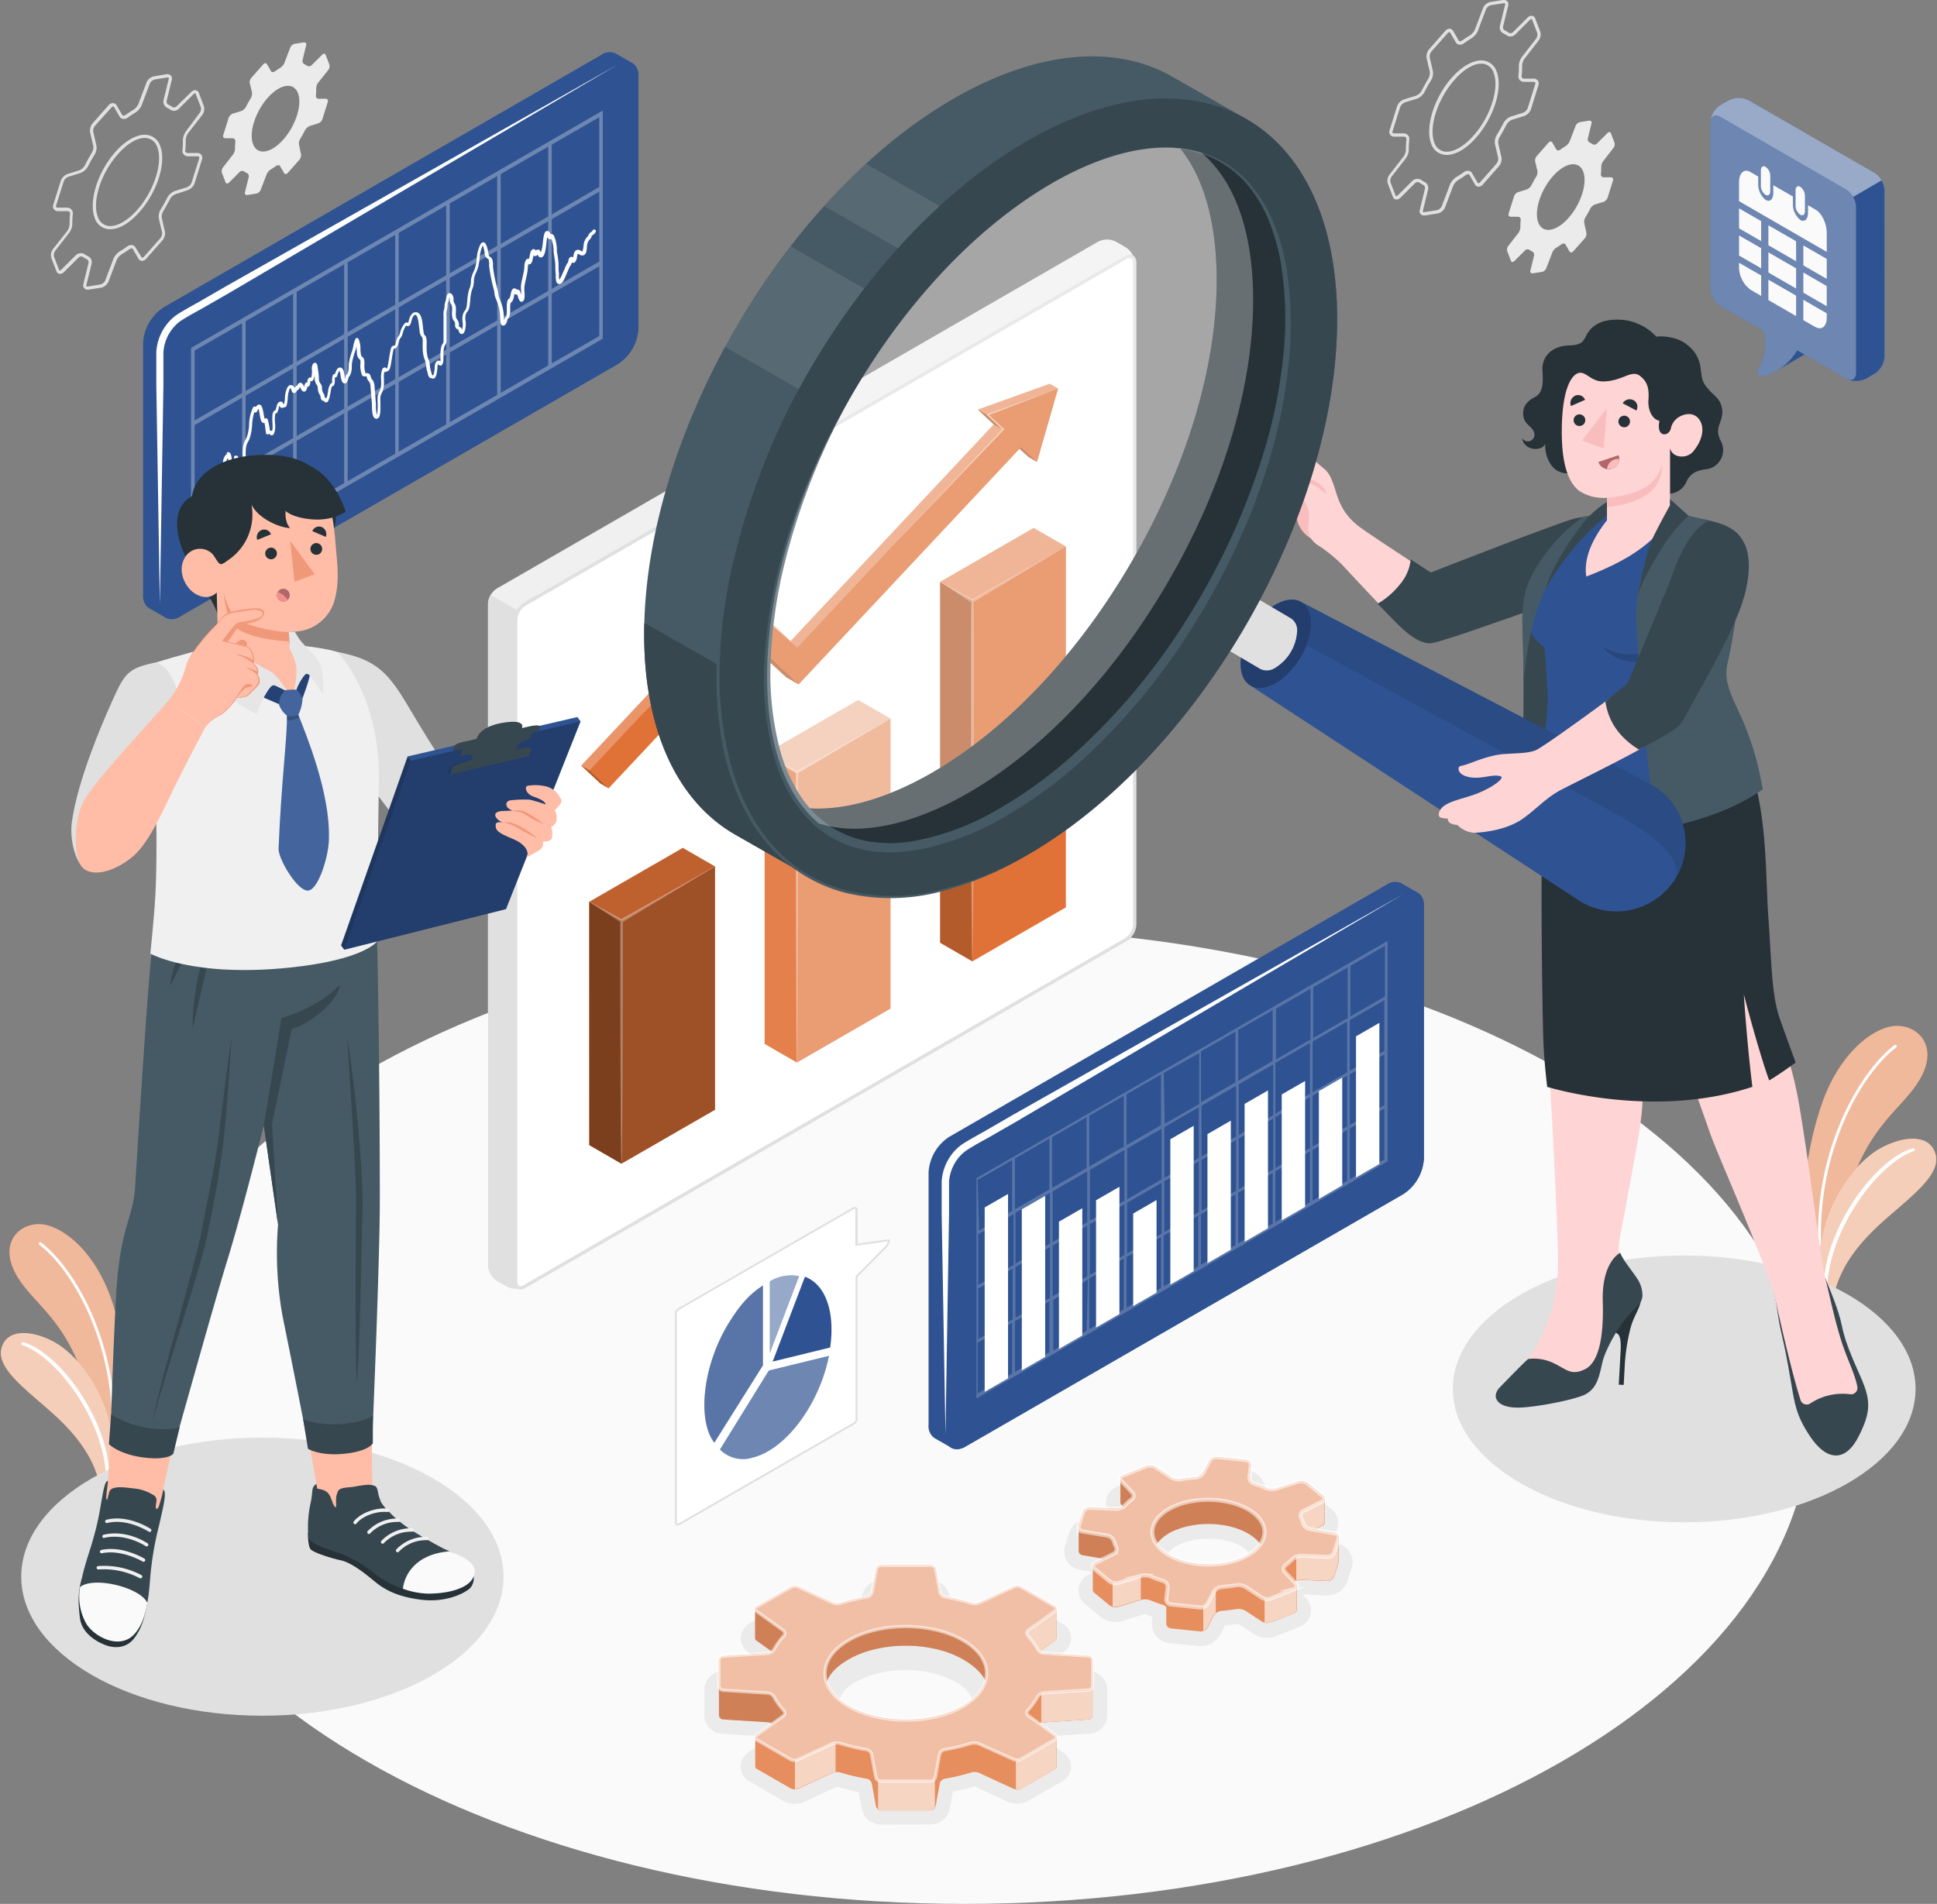 <svg xmlns="http://www.w3.org/2000/svg" width="356" height="350" fill="none"><rect width="100%" height="100%" fill="#808080" stroke="none"/><g clip-path="url(#a)"><path fill="#FAFAFA" d="M177.252 350c85.87 0 155.482-40.151 155.482-89.679 0-49.529-69.612-89.679-155.482-89.679s-155.483 40.15-155.483 89.679C21.77 309.849 91.381 350 177.252 350Z"></path><path fill="#E17237" d="M332.295 236.745s-3.321-16.477 2.447-33.546c3.223-9.536 9.333-14.054 13.126-14.555 4.256-.562 8.664 3.379 5.016 9.704-3.458 6.006-10.359 8.564-14.083 24.122a66.967 66.967 0 0 0-1.946 14.609 1.345 1.345 0 0 1-1.362 1.339 1.348 1.348 0 0 1-.675-.185l-2.523-1.488Z"></path><path fill="#fff" d="M332.295 236.745s-3.321-16.477 2.447-33.546c3.223-9.536 9.333-14.054 13.126-14.555 4.256-.562 8.664 3.379 5.016 9.704-3.458 6.006-10.359 8.564-14.083 24.122a66.967 66.967 0 0 0-1.946 14.609 1.345 1.345 0 0 1-1.362 1.339 1.348 1.348 0 0 1-.675-.185l-2.523-1.488Z" opacity=".5"></path><path fill="#fff" d="M334.816 233.085a.254.254 0 0 0 .177-.1.261.261 0 0 0 .051-.196c-2.28-18.876 6.505-34.927 13.459-40.242a.274.274 0 0 0 .046-.38.267.267 0 0 0-.372-.046c-7.053 5.422-15.961 21.648-13.68 40.736a.244.244 0 0 0 .033.105.233.233 0 0 0 .074.082.254.254 0 0 0 .212.041Z"></path><path fill="#E17237" d="M335.197 238.454a1.342 1.342 0 0 0 1.215.089 1.334 1.334 0 0 0 .784-.932c.904-3.797 3.222-7.714 7.6-11.883 5.069-4.844 12.076-9.316 10.951-13.508-1.124-4.191-6.718-3.227-10.64-.842-3.921 2.384-12.593 11.305-10.533 26.696l.623.38Z"></path><path fill="#fff" d="M335.197 238.454a1.342 1.342 0 0 0 1.215.089 1.334 1.334 0 0 0 .784-.932c.904-3.797 3.222-7.714 7.6-11.883 5.069-4.844 12.076-9.316 10.951-13.508-1.124-4.191-6.718-3.227-10.64-.842-3.921 2.384-12.593 11.305-10.533 26.696l.623.38Z" opacity=".65"></path><path fill="#fff" d="M335.562 238.756a.25.25 0 0 0 .228-.243c-.471-11.556 9.082-24.487 15.96-26.916a.253.253 0 0 0 .15-.139.251.251 0 0 0 .002-.203.274.274 0 0 0-.342-.152c-6.84 1.815-17.313 15.778-16.309 27.372a.28.28 0 0 0 .25.281h.061Z"></path><path fill="#E17237" d="M22.925 271.528s3.207-15.945-2.364-32.384c-3.108-9.21-8.99-13.576-12.67-14.054-4.11-.539-8.36 3.265-4.84 9.369 3.344 5.794 10.001 8.269 13.596 23.288a64.486 64.486 0 0 1 1.877 14.107 1.306 1.306 0 0 0 1.969 1.109l2.432-1.435Z"></path><path fill="#fff" d="M22.925 271.528s3.207-15.945-2.364-32.384c-3.108-9.21-8.99-13.576-12.67-14.054-4.11-.539-8.36 3.265-4.84 9.369 3.344 5.794 10.001 8.269 13.596 23.288a64.486 64.486 0 0 1 1.877 14.107 1.306 1.306 0 0 0 1.969 1.109l2.432-1.435Z" opacity=".5"></path><path fill="#fff" d="M20.454 267.966a.257.257 0 0 1-.22-.288c2.18-18.223-6.286-33.69-12.997-38.853a.258.258 0 0 1-.046-.364.26.26 0 0 1 .365-.046c6.84 5.239 15.398 20.903 13.186 39.323a.26.26 0 0 1-.187.221.266.266 0 0 1-.101.007Z"></path><path fill="#E17237" d="M20.09 273.175a1.294 1.294 0 0 1-1.66-.272 1.286 1.286 0 0 1-.27-.54c-.875-3.66-3.117-7.449-7.32-11.473C5.953 256.213-.818 251.892.27 247.845c1.086-4.047 6.49-3.113 10.252-.812 3.762 2.301 12.16 10.918 10.177 25.778l-.608.364Z"></path><path fill="#fff" d="M20.09 273.175a1.294 1.294 0 0 1-1.66-.272 1.286 1.286 0 0 1-.27-.54c-.875-3.66-3.117-7.449-7.32-11.473C5.953 256.213-.818 251.892.27 247.845c1.086-4.047 6.49-3.113 10.252-.812 3.762 2.301 12.16 10.918 10.177 25.778l-.608.364Z" opacity=".65"></path><path fill="#fff" d="M19.74 273.471a.248.248 0 0 1-.228-.243c.457-11.153-8.762-23.636-15.412-25.975a.259.259 0 0 1-.144-.334.261.261 0 0 1 .327-.152c6.604 1.754 16.72 15.239 15.747 26.431a.27.27 0 0 1-.244.273h-.045Z"></path><path fill="#E0E0E0" d="M309.538 279.85c23.485 0 42.522-10.981 42.522-24.525 0-13.545-19.037-24.525-42.522-24.525-23.484 0-42.522 10.98-42.522 24.525 0 13.544 19.038 24.525 42.522 24.525ZM48.226 315.407c24.48 0 44.324-11.446 44.324-25.565 0-14.12-19.845-25.566-44.324-25.566-24.48 0-44.324 11.446-44.324 25.566 0 14.119 19.845 25.565 44.324 25.565Z"></path><path fill="#2F5392" d="M117.337 14.054a2.64 2.64 0 0 0-1.155-2.475l-2.979-1.723a2.624 2.624 0 0 0-2.713.242L30.096 56.483a8.356 8.356 0 0 0-3.8 6.568v46.316a2.65 2.65 0 0 0 1.132 2.461l3.04 1.738a2.655 2.655 0 0 0 2.683-.265l80.386-46.362a8.357 8.357 0 0 0 3.8-6.568V14.054Z"></path><path fill="#2F5392" d="M117.336 14.055V60.37a8.356 8.356 0 0 1-3.8 6.56l-80.379 46.355c-1.862 1.078-3.412.417-3.731-1.435.235-.079.461-.181.676-.304l80.386-46.37a8.347 8.347 0 0 0 3.8-6.56V12.301a3.944 3.944 0 0 0-.061-.76c1.756-.653 3.109.365 3.109 2.514Z"></path><path fill="#fff" d="m113.543 11.867-71.311 41.92-5.176 2.977s-2.743 1.473-3.838 2.224c-.37.25-.712.54-1.018.866a7.786 7.786 0 0 0-2.166 4.897v5.96l-.654 40.387-.653-40.386v-5.976a9.107 9.107 0 0 1 2.523-5.8c.374-.4.792-.757 1.246-1.064 1.125-.759 3.907-2.278 3.907-2.278l5.16-2.984 71.98-40.743Z"></path><g fill="#fff" opacity=".3"><path d="m110.784 61.403-75.02 43.272V64.448l75.02-43.272v-.858l-75.18 43.363-.487.281v41.951l75.667-43.644v-.866Z"></path><path d="M110.784 47.706 35.604 91.07l-.327 1.055 75.507-43.552v-.866ZM110.784 34.008l-75.18 43.37-.327 1.048 75.507-43.553v-.865Z"></path><path d="m110.783 61.624-.646.805V21.336l.646-.805v41.093ZM101.404 67.03l-.646.805V26.742l.646-.805V67.03ZM92.025 72.436l-.646.804V32.155l.646-.804v41.085ZM82.657 77.85l-.653.797V37.562l.653-.805v41.092ZM73.279 83.256l-.646.804V42.968l.646-.805v41.093ZM63.9 88.661l-.646.805V48.38l.646-.805v41.085ZM54.521 94.075l-.646.805V53.787l.646-.805v41.093ZM45.142 99.481l-.646.805V59.201l.646-.804V99.48Z"></path></g><path fill="#fff" d="M35.422 99.39a.32.32 0 0 1-.304-.319.29.29 0 0 1 .311-.303c.228 0 .342-.76.403-1.268.091-.63.16-1.17.479-1.39a.35.35 0 0 1 .258-.053c.038-.106.076-.22.107-.334.03-.114.099-.357.16-.509.077-.19.171-.373.28-.546.152-.232.26-.49.32-.76.055-.385.09-.773.106-1.162a6.774 6.774 0 0 1 .334-2.186c.069-.13.236-.463.563-.403.327.061.372.425.418.76-.004.07-.004.141 0 .212.034.124.051.252.053.38v.16h.107a.319.319 0 0 1 .265.197c.074.246.107.502.1.759-.01.189.007.378.053.562.011.036.03.07.053.099a7.19 7.19 0 0 0 0-.82c0-.82 0-1.83.85-2.088v-.76c-.03-.9.033-1.8.19-2.688a.933.933 0 0 1 .297-.531.289.289 0 0 0 .1-.182 1.082 1.082 0 0 0 0-.312 2.28 2.28 0 0 1 0-.455c0-.16 0-.296.045-.418.014-.47.168-.924.44-1.306a.312.312 0 0 1 .244-.136 1.116 1.116 0 0 0 0-.16.326.326 0 0 1 .152-.28.305.305 0 0 1 .319 0c.357.204.418.758.486 1.45.017.32.07.64.16.949.118-.462.2-.931.243-1.405v-.107a.304.304 0 0 1 .289-.273.497.497 0 0 1 .365.114.646.646 0 0 1 .175.486v.06l.129.054a.335.335 0 0 1 .258.091c.065.073.123.152.175.235.05.074.103.145.16.213.05-.449.063-.9.038-1.352-.02-.507 0-1.014.06-1.518.07-.455.224-.893.456-1.29.107-.202.201-.41.282-.623A8.636 8.636 0 0 0 45.788 78a7.526 7.526 0 0 1 .722-3.098.318.318 0 0 1 .304-.167.29.29 0 0 1 .19.099c.19-.296.41-.494.677-.456.47.069.577.714.76 1.61.048.349.12.693.212 1.033a.334.334 0 0 1 .304-.122.326.326 0 0 1 .244.213c.18.6.305 1.215.372 1.837v.182a.585.585 0 0 1 .418.145c0-.084.046-.19.084-.327a6.074 6.074 0 0 0 0-1.131c-.054-1.177-.061-1.967.319-2.278a.586.586 0 0 1 .235-.121c.062-.167.112-.337.152-.51.122-.47.251-1.001.76-1.077.266 0 .449.106.532.425a.38.38 0 0 1 .16 0v-.068c.075-.343.12-.69.137-1.04a5.158 5.158 0 0 1 .35-1.717c.205-.44.47-.675.76-.645a.89.89 0 0 1 .714.6.76.76 0 0 1 .403-.524h.06a.881.881 0 0 1 .183-.342.502.502 0 0 1 .418-.152c.304.046.471.365.6.6v.076s0 .076.069.13c.068.052 0-.122 0-.168.06-.296.114-.546.311-.66a.464.464 0 0 1 .251-.046v-.068a.918.918 0 0 1 .335-.805.41.41 0 0 1 .372 0 4.35 4.35 0 0 0 .144-1.086v-.266A1.82 1.82 0 0 1 57.462 67c.175-.296.372-.319.502-.296.319.068.372.463.395.653l.068.47c.084.48.142.965.175 1.451v.114c-.025.359.054.717.228 1.032a1.284 1.284 0 0 1 .35.934c-.002.302.072.6.212.866.151.196.246.43.274.676.016.084.036.168.06.25a.654.654 0 0 1 .312 0c0-.121.092-.28.145-.5v-.092c0-.106.06-.288.099-.501.029-.538.193-1.06.478-1.519a.426.426 0 0 1 .266-.121v-.661c.046-.463.084-.865.388-1.002a.29.29 0 0 1 .144 0c.198-.577.449-1.26 1.004-1.184.554.075.668.82.76 1.518.025.207.063.413.113.615.018-.042.033-.085.046-.129V69.4c.021-.145.062-.285.122-.418a.471.471 0 0 1 .22-.205c.2-.435.289-.912.259-1.39.004-.254.024-.507.06-.759.122-.687.302-1.363.54-2.02l.091-.296c.068-.235.124-.473.167-.714.067-.458.203-.903.403-1.32a.304.304 0 0 1 .258-.153.41.41 0 0 1 .274.145c.268.604.396 1.26.373 1.92 0 .229 0 .449.045.661.009.225.066.445.167.646.03.04.066.077.107.106.163.11.284.274.342.463a3.2 3.2 0 0 1 .06.957 5.002 5.002 0 0 0 0 .592c.034.335.103.666.206.987h.144c.608-.068.76.35.851.76.046.155.126.298.236.417.046.06.099.122.144.19.206.388.308.822.297 1.26l.106 1.246.137 1.723v.47a6.285 6.285 0 0 0 .198 1.656c.128-.836.163-1.684.106-2.528v-.76c.037-.361.146-.712.32-1.032.045-.084.083-.167.128-.266a3.87 3.87 0 0 0 .213-1.518v-.395a4.43 4.43 0 0 1 .205-1.944.524.524 0 0 1 .464-.334.42.42 0 0 1 .304.19h.068c.084-.046.145-.342.175-.517.107-.5.175-.941.243-1.39.069-.447.145-.895.236-1.343.091-.448.152-.76.532-.934a.463.463 0 0 1 .258 0c.103-.221.182-.453.236-.691.057-.263.146-.518.266-.76a.95.95 0 0 1 .175-.227.868.868 0 0 0 .06-.076c.104-.16.179-.338.221-.524l.06-.228a4.25 4.25 0 0 1 .844-1.617.47.47 0 0 1 .608-.068c.046-.144.1-.342.13-.463.03-.122.068-.259.098-.335.097-.313.257-.602.472-.85a.92.92 0 0 1 1.026-.258c.76.319.881 1.587 1.003 2.71 0 .236.053.464.084.661.012.263.077.521.19.76l.053.06a.706.706 0 0 1 .243.342c.099.425.132.863.099 1.298v.858c.011.48.067.958.167 1.428.038.136.091.273.144.41.1.245.177.5.228.759 0 .167.046.334.069.501.031.337.095.67.19.995.036.11.066.221.09.334l.115.41a.47.47 0 0 1 .182 0h.069a6.12 6.12 0 0 0 .22-1.245v-.25c.046-.426.114-1.01.585-1.178a.434.434 0 0 1 .48.137V65.29c-.014-.51.037-1.02.151-1.518.052-.21.142-.407.266-.584a.812.812 0 0 0 .152-.524v-4.435a6 6 0 0 1 0-.82c0-.151.03-.303.091-.455.055-.23.088-.463.1-.699 0-.289.058-.575.166-.843 0-.114.076-.235.107-.364v-.122c.083-.47.19-.895.516-1.017a.509.509 0 0 1 .495.106 1.382 1.382 0 0 1 .357 1.048c-.005.175.02.35.076.517l.076.129c.206.334.306.723.288 1.116v.539c-.039.357-.021.719.054 1.07.045.109.103.21.174.304.175.22.288.482.327.76v.273a1.238 1.238 0 0 0 0 .258l.114.06a.798.798 0 0 1 .342.251c.06.084.105.176.137.273.04-.16.07-.322.091-.485a4.174 4.174 0 0 0 0-.92 3.08 3.08 0 0 1 .22-1.837c.06-.096.126-.187.198-.273a.903.903 0 0 0 .19-.296c.093-.278.154-.566.183-.858v-.13c.038-.257.06-.508.083-.758.039-.583.136-1.16.29-1.724 0-.121.083-.243.128-.364a2.87 2.87 0 0 0 .137-.41c.053-.25.086-.505.099-.76v-.28a5.04 5.04 0 0 1 .463-1.52c.114-.247.216-.5.305-.758a9.947 9.947 0 0 0 .296-1.663 7.102 7.102 0 0 1 .615-2.536c.069-.137.29-.555.677-.494.388.06.669.896.859 2.035.038.197.06.357.083.425.023.069.084.122.183.19.189.1.338.26.425.456.111.332.16.682.145 1.032v.365c.155 1.303.41 2.592.76 3.857l.121.516c.044.188.077.378.1.57.023.286.09.568.197.835.55 1.19.833 2.485.828 3.796v.509a.703.703 0 0 0 0-.122c.038-.235.129-.458.266-.653a.486.486 0 0 1 .175-.159c.067-.353.1-.711.099-1.07a2.237 2.237 0 0 1 0-.243v-.418a3.49 3.49 0 0 1 .099-1.109.812.812 0 0 1 .326-.478.288.288 0 0 0 .084-.084c.101-.216.168-.446.198-.683.106-.501.197-.934.524-1.063a.516.516 0 0 1 .616.197.342.342 0 0 1 .205 0 .517.517 0 0 1 .35.274c.078.16.141.328.19.5l.06.176c0-.285-.016-.568-.045-.85v-.122a4.217 4.217 0 0 1 .053-1.154c.068-.365.152-.76.235-1.117a13.75 13.75 0 0 0 .32-1.693v-.174a2.99 2.99 0 0 1 .235-1.177c.053-.099.19-.342.441-.342.058 0 .115.013.167.038.046-.167.091-.387.13-.547.113-.577.22-1.07.554-1.222a.395.395 0 0 1 .357 0 .41.41 0 0 1 .206.235.586.586 0 0 1 .54-.174c.258.068.341.319.41.5.204-.616.329-1.257.372-1.905.145-1.185.236-1.807.616-1.99a.47.47 0 0 1 .471.046.712.712 0 0 1 .281.463.404.404 0 0 1 .137 0c.129 0 .38 0 .57.418.297.724.461 1.496.486 2.278v.235c0 .342.084.676.137 1.01.076.516.152 1.055.182 1.633v.463c0 .395 0 .759.069 1.154v.455c-.009.255.012.51.061.76.2-.268.364-.562.486-.874l.091-.197c.107-.228.206-.463.312-.706.153-.392.328-.775.524-1.147l.114-.174a.559.559 0 0 0 .099-.16c.019-.07.034-.14.046-.212.02-.207.096-.403.22-.57a.447.447 0 0 1 .183-.137c.072-.03.15-.04.228-.03a.365.365 0 0 1 .235.144c.026-.102.047-.206.061-.31.076-.426.175-.958.654-1.094a.88.88 0 0 1 .76.182c.083.045.19.114.228.099.038-.015.19-.615.212-.942a3.48 3.48 0 0 1 .114-.76c.105-.322.267-.623.479-.887a.717.717 0 0 1 .152-.152h.053s.046-.107.061-.16c.033-.09.074-.175.122-.258a1.34 1.34 0 0 1 .403-.402c.123-.083.227-.192.304-.32a.307.307 0 0 1 .185-.153.313.313 0 0 1 .389.208.304.304 0 0 1-.027.234 1.517 1.517 0 0 1-.479.532.923.923 0 0 0-.251.228c-.023.05-.043.1-.061.151a1.17 1.17 0 0 1-.144.297.82.82 0 0 1-.182.182 2.19 2.19 0 0 0-.411.759c-.052.217-.08.438-.083.66-.046.578-.092 1.223-.57 1.458a.822.822 0 0 1-.821-.136.644.644 0 0 0-.236-.106c-.106 0-.167.387-.205.6-.011.363-.158.71-.41.971a.408.408 0 0 1-.365.076.32.32 0 0 1-.16-.083 1.376 1.376 0 0 1-.243.57l-.076.105c-.182.327-.342.76-.502 1.094-.106.243-.205.493-.319.759l-.083.197c-.282.623-.616 1.322-1.141 1.268-.524-.053-.592-.759-.6-1.389v-.403c-.038-.387-.061-.759-.076-1.184v-.463c0-.547-.106-1.07-.182-1.572a20.564 20.564 0 0 1-.137-1.04v-.235c-.03-.7-.173-1.39-.426-2.043a.38.38 0 0 1-.387.076.576.576 0 0 1-.327-.425c-.076.326-.137.858-.183 1.253-.167 1.397-.311 2.277-.828 2.49a.472.472 0 0 1-.403 0 .76.76 0 0 1-.365-.501l-.037.046a.533.533 0 0 1-.396.25.404.404 0 0 1-.334-.144c0 .152-.069.319-.091.44-.13.623-.228 1.109-.608 1.2a.381.381 0 0 1-.259 0 5.68 5.68 0 0 0-.106.76v.181a14.583 14.583 0 0 1-.335 1.777c-.083.365-.167.76-.228 1.086a3.65 3.65 0 0 0-.053.995v.106c.076.873.076 1.518-.205 1.845a.38.38 0 0 1-.38.137c-.312-.061-.448-.44-.646-1.056 0-.076-.06-.174-.084-.25h-.068a.403.403 0 0 1-.41-.183 3.964 3.964 0 0 0-.114.479c-.041.332-.15.653-.32.941a.951.951 0 0 1-.205.198.265.265 0 0 0-.106.167 2.98 2.98 0 0 0-.069.91v.472-.213c.023.454-.033.91-.167 1.344a.478.478 0 0 1-.25.266 1.267 1.267 0 0 0-.137.395 1.464 1.464 0 0 1-.304.698.532.532 0 0 1-.57.197c-.203-.075-.325-.28-.365-.614 0-.251-.038-.502-.061-.76a8.529 8.529 0 0 0-.76-3.508 3.186 3.186 0 0 1-.281-1.078c0-.182-.053-.357-.084-.509l-.129-.508a27.728 27.728 0 0 1-.76-3.956v-.41a2.655 2.655 0 0 0-.091-.76c0-.083-.084-.113-.183-.182a.956.956 0 0 1-.44-.493 3.73 3.73 0 0 1-.107-.54 8.767 8.767 0 0 0-.334-1.427.196.196 0 0 0-.038.069 6.827 6.827 0 0 0-.555 2.323 9.908 9.908 0 0 1-.32 1.769c-.09.296-.205.57-.319.843a4.265 4.265 0 0 0-.418 1.359v.273a4.334 4.334 0 0 1-.106.858 5.2 5.2 0 0 1-.16.486c-.044.104-.082.21-.114.32a7.686 7.686 0 0 0-.273 1.609c0 .25-.046.509-.084.76v.12a4.154 4.154 0 0 1-.22 1.01 1.622 1.622 0 0 1-.289.471 1.079 1.079 0 0 0-.137.175 2.565 2.565 0 0 0-.136 1.518c.037.354.037.71 0 1.063-.115.76-.267 1.132-.532 1.253a.457.457 0 0 1-.441-.045.828.828 0 0 1-.297-.509.807.807 0 0 0-.068-.205l-.106-.06a.76.76 0 0 1-.38-.297 1.04 1.04 0 0 1-.115-.577 1.845 1.845 0 0 0 0-.205.865.865 0 0 0-.212-.486 1.88 1.88 0 0 1-.251-.448 3.49 3.49 0 0 1-.084-1.314v-.5c.02-.29-.055-.577-.213-.82l-.076-.137c-.1-.24-.152-.499-.151-.76a2.79 2.79 0 0 0-.054-.44c0 .137-.068.304-.083.38-.016.076 0 .114 0 .151 0 .038-.084.29-.13.418a1.684 1.684 0 0 0-.129.645c-.01.28-.048.557-.114.828a3.692 3.692 0 0 0-.076.418 3.793 3.793 0 0 0 0 .76V62.601c.012.304-.076.603-.25.851-.09.123-.155.262-.19.41a5.78 5.78 0 0 0-.13 1.352v.835c.019.35-.063.697-.235 1.002a.402.402 0 0 1-.35.16.562.562 0 0 1-.41-.32c-.048.178-.08.358-.1.54v.243c-.113 1.07-.257 1.724-.645 1.898a.487.487 0 0 1-.312 0l-.106-.068a.395.395 0 0 1-.388-.091 1.691 1.691 0 0 1-.35-.843c0-.106-.052-.213-.075-.281a5.55 5.55 0 0 1-.22-1.124c0-.16-.039-.319-.07-.47a3.1 3.1 0 0 0-.197-.654c-.053-.151-.114-.303-.16-.463a7.655 7.655 0 0 1-.19-1.564v-.888a4.27 4.27 0 0 0-.068-1.101l-.068-.084a.838.838 0 0 1-.152-.167 2.336 2.336 0 0 1-.289-.994c0-.213-.06-.44-.084-.684-.09-.812-.22-2.035-.63-2.21-.069 0-.198 0-.327.122a1.708 1.708 0 0 0-.342.63c0 .069-.053.167-.084.289-.048.328-.178.64-.38.904a.426.426 0 0 1-.6 0 3.795 3.795 0 0 0-.6 1.275l-.069.213a2.04 2.04 0 0 1-.296.706c-.04.055-.084.108-.13.16a.377.377 0 0 0-.083.098 3.61 3.61 0 0 0-.205.615 1.92 1.92 0 0 1-.525 1.093.38.38 0 0 1-.35.076c-.08.143-.129.3-.144.463-.091.44-.16.874-.228 1.314-.068.44-.137.904-.235 1.36-.1.455-.22 1.062-.76 1.07l-.061.053a.312.312 0 0 1-.281.06h-.084c-.064.453-.08.911-.046 1.367V70.172a4.402 4.402 0 0 1-.266 1.8 5.218 5.218 0 0 1-.136.289 2.04 2.04 0 0 0-.259.82v.645c.061 2.111 0 3.136-.623 3.235a.533.533 0 0 1-.448-.121c-.388-.32-.441-1.147-.48-2.203v-.44c-.045-.57-.098-1.146-.144-1.716l-.098-1.253a2.375 2.375 0 0 0-.19-.949c0-.06-.084-.106-.122-.16a1.592 1.592 0 0 1-.342-.607 1.623 1.623 0 0 0-.114-.334h-.182a.54.54 0 0 1-.692-.387 5.69 5.69 0 0 1-.236-1.147 4.947 4.947 0 0 1 0-.675 3.347 3.347 0 0 0 0-.76c0-.06-.045-.083-.129-.151a.958.958 0 0 1-.258-.266 2.14 2.14 0 0 1-.259-.911c0-.22 0-.456-.045-.691-.046-.236 0-.448-.038-.653a.895.895 0 0 0 0 .152c-.061.288-.122.562-.19.759l-.1.296c-.22.629-.39 1.273-.508 1.929a4.848 4.848 0 0 0-.053.698 3.246 3.246 0 0 1-.388 1.747.478.478 0 0 1-.167.151c0 .061 0 .16-.061.243-.06.084-.053.198-.053.22-.122.365-.274.76-.616.76-.342 0-.479-.312-.524-.418a3.71 3.71 0 0 1-.228-.941 3.732 3.732 0 0 0-.244-.995c-.157.256-.28.532-.364.82l-.069.205a.318.318 0 0 1-.205.19.259.259 0 0 1-.152 0 3.975 3.975 0 0 0-.046.41v.364c.007.269-.067.534-.212.76a.35.35 0 0 1-.32.121c-.112.36-.196.728-.25 1.101-.046.236-.076.44-.114.57v.075c-.228.866-.35 1.124-.578 1.193a.441.441 0 0 1-.312 0 .387.387 0 0 1-.167-.243c-.175 0-.486 0-.608-.463 0-.107-.045-.198-.06-.281a.76.76 0 0 0-.153-.41 2.276 2.276 0 0 1-.35-1.185c-.045-.418-.052-.44-.174-.57a2.223 2.223 0 0 1-.403-1.427v-.547a3.037 3.037 0 0 1-.22.927.57.57 0 0 1-.372.334.403.403 0 0 1-.22 0v.167c.01.205-.035.41-.13.592-.046.084-.19.304-.418.281-.076.342-.145.683-.41.835a.403.403 0 0 1-.335 0c-.236-.076-.357-.334-.456-.546l-.053-.1-.046-.09-.083-.145c-.03-.053 0 0 0 .054a.82.82 0 0 1-.358.584.36.36 0 0 1-.129 0 .758.758 0 0 1-.19.35.457.457 0 0 1-.456.182c-.258-.061-.334-.32-.387-.494a.273.273 0 0 0 0-.083.66.66 0 0 0-.206-.32c-.072.085-.13.18-.174.282-.185.485-.285.999-.297 1.518a7.07 7.07 0 0 1-.152 1.14c-.083.31-.129.63-.517.584h-.068a.463.463 0 0 1-.616 0 .637.637 0 0 1-.16-.35 3.79 3.79 0 0 0-.151.487 3.443 3.443 0 0 1-.266.804.304.304 0 0 1-.342.168 5.437 5.437 0 0 0-.076 1.776c.044.434.044.872 0 1.306-.145.6-.251.88-.517.95a.487.487 0 0 1-.479-.206.476.476 0 0 0-.091-.083l-.068.06a.304.304 0 0 1-.32.054.296.296 0 0 1-.197-.243c0-.198-.053-.395-.076-.6-.053-.425-.107-.858-.19-1.238a.625.625 0 0 1-.205 0c-.441-.114-.54-.76-.684-1.625a6.965 6.965 0 0 0-.206-.994 3.309 3.309 0 0 0-.288.516.312.312 0 0 1-.472.114 8.482 8.482 0 0 0-.418 2.33 9.414 9.414 0 0 1-.418 2.393c-.083.24-.19.471-.319.69-.195.341-.326.714-.387 1.102-.056.468-.074.94-.054 1.412.038.61.002 1.221-.106 1.822a.304.304 0 0 1-.152.213c-.517.28-.89-.266-1.072-.532v-.053a1.225 1.225 0 0 1-.342-.137c-.05.308-.118.612-.205.912a.387.387 0 0 1-.114.159.647.647 0 0 1-.684.121c-.41-.182-.471-.759-.54-1.518v-.387a.436.436 0 0 1-.136 0c-.141.258-.217.548-.22.842 0 .137 0 .289-.054.456a1.377 1.377 0 0 0 0 .304c.026.16.026.325 0 .486a.865.865 0 0 1-.266.5.372.372 0 0 0-.13.236c-.148.842-.21 1.697-.181 2.551v.995a.311.311 0 0 1-.282.296c-.501.053-.555.509-.562 1.519a4.643 4.643 0 0 1-.16 1.518.304.304 0 0 1-.288.205.304.304 0 0 1-.29-.205.466.466 0 0 0 0-.083.709.709 0 0 1-.531-.471 2.273 2.273 0 0 1-.107-.76v-.379a.516.516 0 0 1-.372-.273 1.13 1.13 0 0 1-.084-.456 1.3 1.3 0 0 0 0-.197c-.06.425-.106 1.017-.137 1.458-.019.416-.06.832-.121 1.245-.071.34-.205.665-.395.957-.09.148-.168.303-.236.463a5.385 5.385 0 0 0-.144.455 1.966 1.966 0 0 1-.57 1.116.274.274 0 0 1-.168.054c0 .174-.06.372-.083.516-.091.744-.228 1.746-1.003 1.746Z"></path><path fill="#2F5392" d="M261.694 166.556a2.622 2.622 0 0 0-1.155-2.467l-2.972-1.701a2.632 2.632 0 0 0-2.721.235l-80.386 46.362a8.364 8.364 0 0 0-3.8 6.568v46.385a2.645 2.645 0 0 0 1.125 2.46l3.04 1.731c.431.2.907.282 1.38.237a2.677 2.677 0 0 0 1.31-.495l80.386-46.37a8.34 8.34 0 0 0 3.8-6.56l-.007-46.385Z"></path><path fill="#2F5392" d="M261.692 166.564v46.408a8.364 8.364 0 0 1-1.111 3.74 8.367 8.367 0 0 1-2.69 2.828l-80.378 46.361c-1.854 1.079-3.405.418-3.724-1.442.233-.077.458-.179.669-.304l80.386-46.362a8.345 8.345 0 0 0 3.8-6.568v-46.407a3.332 3.332 0 0 0-.069-.759c1.771-.661 3.117.349 3.117 2.505Z"></path><path fill="#fff" d="m257.902 164.369-71.304 41.928-5.183 2.976s-2.736 1.473-3.8 2.217a6.531 6.531 0 0 0-1.026.874 7.825 7.825 0 0 0-2.166 4.897v5.953l-.653 40.485-.7-40.485v-5.976a9.108 9.108 0 0 1 2.516-5.808c.38-.394.797-.75 1.246-1.063 1.133-.76 3.907-2.278 3.907-2.278l5.168-2.992 71.995-40.728Z"></path><path fill="#fff" d="m234.413 184.863-.349.205-54.242 31.312-.357.205v40.493l55.07-31.761 20.475-11.807v-40.523l-20.597 11.876Zm13.772-7.312 6.353-3.691v9.332l-6.353 3.667v-9.308Zm-6.84 3.94 6.353-3.667v9.339l-6.353 3.668v-9.34Zm-6.84 3.933 6.353-3.667v9.339l-6.353 3.668v-9.34Zm-6.84 33.212v-9.34l6.353-3.667v9.339l-6.353 3.668Zm0-9.97v-9.339l6.353-3.66v9.324l-6.353 3.675Zm-6.841 13.903v-9.332l6.354-3.667v9.339l-6.354 3.66Zm0-9.962v-9.339l6.354-3.668v9.339l-6.354 3.668Zm-6.84 13.902v-9.369l6.354-3.668v9.34l-6.354 3.697Zm0-9.969v-9.339l6.354-3.66v9.332l-6.354 3.667Zm-6.84 13.902v-9.339l6.354-3.66v9.34l-6.354 3.659Zm0-9.969v-9.332l6.354-3.667v9.339l-6.354 3.66Zm-6.84 13.91v-9.339l6.354-3.667v9.339l-6.354 3.667Zm0-9.969v-9.34l6.354-3.667v9.339l-6.354 3.668Zm-6.84 13.902v-9.339l6.354-3.66v9.332l-6.354 3.667Zm0-9.969v-9.332l6.354-3.667v9.339l-6.354 3.66Zm-6.84 13.91v-9.339l6.354-3.668v9.34l-6.354 3.667Zm0-9.97v-9.339l6.354-3.667v9.339l-6.354 3.667Zm-6.84 13.903v-9.309l6.354-3.66v9.332l-6.354 3.637Zm0-9.969v-9.332l6.506-3.675v9.339l-6.506 3.668Zm47.774-46.864 6.354-3.659v9.339l-6.354 3.66v-9.34Zm-6.84 3.941 6.354-3.667v9.339l-6.354 3.667v-9.339Zm-6.84 3.933 6.536-3.629v9.339l-6.354 3.66-.182-9.37Zm-6.84 3.941 6.354-3.667v9.339l-6.354 3.667v-9.339Zm-6.84 3.933 6.354-3.66v9.34l-6.354 3.659v-9.339Zm-6.84 3.941 6.353-3.668v9.34l-6.353 3.667v-9.339Zm-6.84 3.933 6.353-3.668v9.347l-6.353 3.668v-9.347Zm-6.84 3.941 6.353-3.668v9.339l-6.095 3.66-.258-9.331Zm6.353 35.572-6.353 3.667v-9.339l6.353-3.667v9.339Zm6.84-3.933-6.353 3.667v-9.347l6.353-3.659v9.339Zm6.84-3.941-6.125 3.652v-9.339l6.353-3.667-.228 9.354Zm6.841-3.933-6.354 3.667v-9.339l6.354-3.667v9.339Zm6.84-3.933-6.354 3.66v-9.339l6.354-3.668v9.347Zm6.84-3.941-6.354 3.668v-9.339l6.354-3.668v9.339Zm6.84-3.933-6.354 3.66v-9.324l6.354-3.66v9.324Zm6.84-3.94-6.354 3.667v-9.339l6.354-3.668v9.34Zm6.84-3.934-6.354 3.66v-9.339l6.354-3.66v9.339Zm6.84-3.94-6.354 3.667v-9.339l6.354-3.667v9.339Zm6.84-3.933-6.354 3.659v-9.339l6.354-3.659v9.339Zm-13.68-21.405v9.34l-6.354 3.667v-9.339l6.354-3.668Zm0 9.97v9.369l-6.354 3.66v-9.362l6.354-3.667Zm6.84-13.903v9.34l-6.354 3.659v-9.331l6.354-3.668Zm0 9.962v9.339l-6.354 3.668v-9.339l6.354-3.668Zm6.84-13.895v9.332l-6.354 3.667v-9.331l6.354-3.668Zm0 9.962v9.339l-6.354 3.668v-9.34l6.354-3.667Z" opacity=".2"></path><path fill="#fff" d="M180.973 255.863v-33.895l4.294-2.475v33.895l-4.294 2.475ZM187.797 251.922V222.31l4.294-2.475v29.612l-4.294 2.475ZM194.621 247.982v-23.393l4.294-2.476v23.394l-4.294 2.475ZM201.445 244.041v-23.394l4.294-2.475v23.393l-4.294 2.476ZM208.266 240.1v-17.008l4.294-2.483v17.016l-4.294 2.475ZM215.094 236.16v-26.727l4.294-2.475v26.727l-4.294 2.475ZM221.918 232.219v-23.727l4.294-2.483v23.735l-4.294 2.475ZM228.746 228.278v-25.345l4.294-2.475v25.345l-4.294 2.475ZM235.57 224.338v-23.143l4.294-2.475v23.143l-4.294 2.475ZM242.395 220.397v-19.81l4.294-2.483v19.818l-4.294 2.475ZM249.219 216.456v-25.945l4.294-2.475v25.945l-4.294 2.475Z"></path><path fill="#F0F0F0" d="m91.329 235.462 1.816 1.056a3.57 3.57 0 0 0 3.238 0l110.543-63.78a3.562 3.562 0 0 0 1.619-2.794V48.268a3.56 3.56 0 0 0-1.649-2.801l-1.824-1.048a3.563 3.563 0 0 0-3.23 0l-110.544 63.78A3.562 3.562 0 0 0 89.68 111v121.668a3.547 3.547 0 0 0 1.649 2.794Z"></path><path fill="#fff" stroke="#E0E0E0" stroke-miterlimit="10" stroke-width=".623" d="m96.384 236.518 110.544-63.78a3.569 3.569 0 0 0 1.618-2.794V48.269c0-1.033-.722-1.45-1.618-.934l-110.544 63.78a3.54 3.54 0 0 0-1.618 2.794v121.675c0 1.033.722 1.45 1.618.934Z"></path><path fill="#E0E0E0" d="M96.14 236.631a3.58 3.58 0 0 1-2.986-.114l-1.824-1.055a3.553 3.553 0 0 1-1.62-2.794V110.977c.022-.562.184-1.111.472-1.594l5.054 2.915a3.38 3.38 0 0 0-.471 1.595v121.691c0 .933.593 1.366 1.376 1.047Z"></path><path fill="#E17237" d="m178.705 176.731-.007-66.346-5.921-3.417v66.346l5.928 3.417Z"></path><path fill="#000" d="m178.705 176.731-.007-66.346-5.921-3.417v66.346l5.928 3.417Z" opacity=".2"></path><path fill="#E17237" d="m178.707 176.731 17.191-9.924.008-66.338-17.207 9.916.008 66.346ZM195.904 100.469l-5.928-3.417-17.199 9.916 5.921 3.417 17.206-9.916Z"></path><path fill="#fff" d="m195.904 100.469-5.928-3.417-17.199 9.916 5.921 3.417 17.206-9.916Z" opacity=".25"></path><path fill="#fff" d="m195.9 100.469-17.199 9.658-5.928-3.159 5.693 3.797c-.129 1.936 0 63.992.235 65.974.259-1.982.365-64.167.244-66.058l16.955-10.212Z" opacity=".3"></path><path fill="#E17237" d="M146.459 195.325v-53.286l-5.928-3.417v53.287l5.928 3.416Z"></path><path fill="#fff" d="M146.459 195.325v-53.286l-5.928-3.417v53.287l5.928 3.416Z" opacity=".1"></path><path fill="#E17237" d="m146.461 195.326 17.199-9.916v-53.287l-17.199 9.916v53.287Z"></path><path fill="#fff" d="m146.461 195.326 17.199-9.916v-53.287l-17.199 9.916v53.287Z" opacity=".3"></path><path fill="#E17237" d="m163.658 132.123-5.928-3.417-17.199 9.916 5.928 3.417 17.199-9.916Z"></path><path fill="#fff" d="m163.658 132.123-5.928-3.417-17.199 9.916 5.928 3.417 17.199-9.916Z" opacity=".55"></path><path fill="#fff" d="m146.68 142.169 16.978-10.068-17.199 9.665c-1.877-1.063-5.936-3.166-5.936-3.166s3.8 2.415 5.708 3.538c-.061 2.005.091 51.123.228 53.15.129-2.004.281-51.176.221-53.119Z" opacity=".3"></path><path fill="#E17237" d="M114.213 213.928v-44.729l-5.928-3.417.008 44.73 5.92 3.416Z"></path><path fill="#000" d="M114.213 213.928v-44.729l-5.928-3.417.008 44.73 5.92 3.416Z" opacity=".45"></path><path fill="#E17237" d="m114.215 213.928 17.199-9.916v-44.73l-17.199 9.916v44.73Z"></path><path fill="#000" d="m114.215 213.928 17.199-9.916v-44.73l-17.199 9.916v44.73Z" opacity=".3"></path><path fill="#E17237" d="m131.412 159.283-5.92-3.417-17.207 9.916 5.928 3.417 17.199-9.916Z"></path><path fill="#000" d="m131.412 159.283-5.92-3.417-17.207 9.916 5.928 3.417 17.199-9.916Z" opacity=".15"></path><path fill="#fff" d="m131.412 159.275-17.199 9.666-5.928-3.166 5.693 3.713s0 43.218.235 44.441c.259-1.223.251-44.434.251-44.434l16.948-10.22Z" opacity=".3"></path><path fill="#E17237" d="m194.453 71.434-1.527-.888-13.202 4.745 2.919 2.726-37.355 39.848-7.782-7.343-1.52-.888-29.154 31.1 3.496 3.28 1.528.881 25.376-27.076 7.251 6.651 2.28 1.337 40.607-43.318 1.68 1.527 1.527.888 3.876-13.47Z"></path><path fill="#fff" d="m194.453 71.434-1.527-.888-13.202 4.745 2.919 2.726-37.355 39.848-7.782-7.343-1.52-.888-29.154 31.1 3.496 3.28 1.528.881 25.376-27.076 7.251 6.651 2.28 1.337 40.607-43.318 1.68 1.527 1.527.888 3.876-13.47Z" opacity=".25"></path><path fill="#E17237" d="m194.453 71.435-3.876 13.47-2.919-2.727-40.896 43.629-9.036-8.512-25.871 27.6-3.503-3.272 29.153-31.1 9.037 8.511 37.62-40.128-2.918-2.726 13.209-4.745Z"></path><path fill="#E17237" d="m137.728 117.295-.494.524 7.251 6.651 2.28 1.337-9.037-8.512Z"></path><path fill="#000" d="m137.728 117.295-.494.524 7.251 6.651 2.28 1.337-9.037-8.512Z" opacity=".2"></path><path fill="#E17237" d="m182.641 78.017 1.52.888-2.918-2.726-1.52-.888 2.918 2.726Z"></path><path fill="#000" d="m182.641 78.017 1.52.888-2.918-2.726-1.52-.888 2.918 2.726Z" opacity=".2"></path><path fill="#E17237" d="m187.367 82.489.289-.311 2.918 2.726-1.527-.889-1.68-1.526Z"></path><path fill="#000" d="m187.367 82.489.289-.311 2.918 2.726-1.527-.889-1.68-1.526Z" opacity=".2"></path><path fill="#E17237" d="m106.832 140.734 1.52.889 3.504 3.272-1.528-.881-3.496-3.28Z"></path><path fill="#000" d="m106.832 140.734 1.52.889 3.504 3.272-1.528-.881-3.496-3.28Z" opacity=".2"></path><path fill="#fff" d="m117.957 131.372 19.547-20.204 9.037 7.866-9.037-8.512-19.547 20.85ZM163.777 100.652l20.825-21.746-2.805-2.597 12.654-4.874-13.209 4.745 2.919 2.726-20.384 21.746Z" opacity=".5"></path><path fill="#fff" d="M157.218 261.466a.892.892 0 0 0 .205-.561v-26.234l5.435-5.489c.207-.23.362-.502.456-.798.068-.25.038-.387-.092-.372l-5.799.798v-6.356a.377.377 0 0 0-.184-.4.38.38 0 0 0-.439.044l-32.156 18.579a.886.886 0 0 0-.425.744v38.428c0 .387.281.546.615.357l32.156-18.55c.084-.05.161-.111.228-.182v-.008Z"></path><path fill="#E0E0E0" d="M124.569 280.456a.596.596 0 0 1-.259-.06.615.615 0 0 1-.273-.555v-38.404c.001-.248.09-.487.25-.676.078-.085.168-.16.266-.22l32.179-18.572a.638.638 0 0 1 .623-.038.615.615 0 0 1 .274.554v6.12l5.586-.759a.277.277 0 0 1 .258.083.527.527 0 0 1 0 .509c-.1.321-.268.616-.494.865l-5.388 5.444v26.165a1.07 1.07 0 0 1-.251.676c-.078.09-.171.167-.273.228l-32.156 18.542a.668.668 0 0 1-.342.098Zm32.505-58.229a.367.367 0 0 0-.182.053l-32.156 18.549c-.064.042-.122.09-.175.145a.752.752 0 0 0-.167.44v38.427a.277.277 0 0 0 .099.243.276.276 0 0 0 .131.009.28.28 0 0 0 .119-.054l32.156-18.542a.687.687 0 0 0 .342-.592v-26.302l.054-.053 5.434-5.49c.184-.207.324-.45.41-.713v-.137l-5.928.812v-6.567a.273.273 0 0 0-.091-.243.125.125 0 0 0-.046.015Z"></path><path fill="#2F5392" d="M140.221 236.312v14.685l-8.938 14.221c-3.146-4.031-2.227-14.107 2.691-22.072 2.006-3.227 3.762-5.262 6.247-6.834Z"></path><path fill="#fff" d="M140.221 236.312v14.685l-8.938 14.221c-3.146-4.031-2.227-14.107 2.691-22.072 2.006-3.227 3.762-5.262 6.247-6.834Z" opacity=".2"></path><path fill="#2F5392" d="M152.35 249.258c-1.77 8.921-7.934 17.205-13.999 18.686a5.937 5.937 0 0 1-6.027-1.473l8.976-14.518 11.05-2.695Z"></path><path fill="#fff" d="M152.35 249.258c-1.77 8.921-7.934 17.205-13.999 18.686a5.937 5.937 0 0 1-6.027-1.473l8.976-14.518 11.05-2.695Z" opacity=".3"></path><path fill="#2F5392" d="m152.58 247.716-10.572 2.589 5.935-15.603c3.778 1.42 5.564 6.416 4.637 13.014ZM146.854 234.604l-5.358 14.084v-13.12a7.48 7.48 0 0 1 5.358-.964Z"></path><path fill="#fff" d="m146.854 234.604-5.358 14.084v-13.12a7.48 7.48 0 0 1 5.358-.964Z" opacity=".5"></path><path fill="#EBEBEB" d="m296.744 26.27-.684-1.784c-.099-.265-.396-.273-.654 0l-1.877 1.876a.683.683 0 0 1-.859.137 2.981 2.981 0 0 0-.471-.281.675.675 0 0 1-.373-.76l.684-2.801c.076-.312-.136-.524-.479-.471l-1.611.258a1.173 1.173 0 0 0-.828.66l-1.11 2.893c-.163.361-.427.667-.76.881-.304.183-.608.38-.919.608-.312.227-.646.212-.76 0l-.76-1.306c-.137-.243-.449-.22-.684.053l-2.106 2.392a1.327 1.327 0 0 0-.364.971l.433 1.838c.045.365-.036.734-.228 1.048a24.077 24.077 0 0 0-.897 1.602c-.194.353-.51.622-.889.76l-1.52.47a1.29 1.29 0 0 0-.76.76l-1.003 3.196c-.026.065-.035.136-.026.206a.422.422 0 0 0 .444.363h1.284a.513.513 0 0 1 .501.347c.023.07.031.143.023.215a12.13 12.13 0 0 0-.06 1.374 1.917 1.917 0 0 1-.373 1.056l-1.831 2.354a1.158 1.158 0 0 0-.213.987l.684 1.784c.099.266.395.266.653 0l1.9-1.883a.67.67 0 0 1 .852-.137c.15.104.308.198.471.281a.68.68 0 0 1 .372.76l-.684 2.801c-.076.312.137.517.479.464l1.611-.251a1.157 1.157 0 0 0 .829-.66l1.109-2.894c.155-.363.411-.674.737-.895.317-.187.624-.39.92-.608.304-.22.646-.22.76 0l.76 1.306c.144.243.448.213.692-.053l2.09-2.346a1.321 1.321 0 0 0 .319-1.003l-.403-1.852a1.673 1.673 0 0 1 .228-1.048c.319-.524.623-1.063.897-1.602a1.7 1.7 0 0 1 .889-.76l1.52-.463a1.314 1.314 0 0 0 .76-.759l.996-3.189a.412.412 0 0 0-.418-.57h-1.285a.504.504 0 0 1-.39-.16.505.505 0 0 1-.134-.401c.046-.46.066-.92.061-1.382.021-.378.15-.742.372-1.048l1.832-2.354a1.153 1.153 0 0 0 .251-.98Zm-8.437 13.76c-2.28 2.588-4.78 2.983-5.586.88-.805-2.103.388-5.907 2.668-8.489 2.28-2.581 4.78-2.984 5.586-.88.806 2.103-.388 5.899-2.668 8.488Z"></path><path fill="#E0E0E0" d="M261.763 39.596a.761.761 0 0 1-.813-1.025l.95-3.895a.64.64 0 0 0-.357-.706 5.062 5.062 0 0 1-.7-.418.638.638 0 0 0-.805.16l-2.637 2.62a.997.997 0 0 1-.89.333.676.676 0 0 1-.501-.448l-.95-2.483a1.902 1.902 0 0 1 .342-1.662l2.538-3.265c.272-.373.43-.816.456-1.276a17.66 17.66 0 0 1 .091-1.951.392.392 0 0 0-.098-.32.489.489 0 0 0-.342-.144h-1.787a.886.886 0 0 1-.76-.356.916.916 0 0 1-.114-.813l1.399-4.442a2.113 2.113 0 0 1 1.3-1.245l2.105-.645a2.049 2.049 0 0 0 1.064-.889c.387-.759.813-1.518 1.261-2.277.219-.371.315-.802.274-1.23l-.6-2.56a2.06 2.06 0 0 1 .509-1.647l2.918-3.318a1.063 1.063 0 0 1 .867-.41.76.76 0 0 1 .57.38l1.048 1.807a.21.21 0 0 0 .152.106.692.692 0 0 0 .51-.16c.433-.31.874-.607 1.307-.857.424-.26.766-.634.988-1.079l1.52-4.024a1.924 1.924 0 0 1 1.383-1.1l2.234-.35a.908.908 0 0 1 .837.243.837.837 0 0 1 .167.76l-.958 3.887a.672.672 0 0 0 .357.713c.248.114.482.254.7.418a.667.667 0 0 0 .813-.16l2.637-2.626a.996.996 0 0 1 .882-.335.714.714 0 0 1 .509.456l.95 2.475a1.889 1.889 0 0 1-.342 1.663l-2.539 3.265c-.271.375-.43.82-.456 1.283.006.65-.024 1.298-.091 1.944a.393.393 0 0 0 .099.319.44.44 0 0 0 .342.144h1.786a.946.946 0 0 1 .76.365.917.917 0 0 1 .106.812l-1.383 4.465a2.157 2.157 0 0 1-1.299 1.245l-2.106.645c-.446.166-.821.48-1.064.889-.387.759-.813 1.518-1.261 2.277a1.952 1.952 0 0 0-.274 1.23l.593 2.56a2.103 2.103 0 0 1-.502 1.655l-2.926 3.318a1.049 1.049 0 0 1-.866.402.763.763 0 0 1-.563-.372l-1.048-1.815a.246.246 0 0 0-.152-.106.717.717 0 0 0-.51.16c-.433.318-.874.607-1.307.865a2.638 2.638 0 0 0-.988 1.07l-1.52 4.025a1.93 1.93 0 0 1-1.391 1.1l-2.234.358-.19-.008Zm-1.193-6.712c.222-.004.44.063.623.19.19.137.391.26.6.364a1.23 1.23 0 0 1 .677 1.382l-.95 3.888a.251.251 0 0 0 0 .227.332.332 0 0 0 .304.061l2.234-.349a1.367 1.367 0 0 0 .935-.76l1.52-4.023c.269-.57.7-1.048 1.239-1.375.432-.254.85-.53 1.254-.827a1.232 1.232 0 0 1 .973-.259.758.758 0 0 1 .539.388l1.057 1.807a.136.136 0 0 0 .114.083.483.483 0 0 0 .364-.205l2.926-3.318a1.506 1.506 0 0 0 .373-1.131l-.601-2.559a2.53 2.53 0 0 1 .35-1.67c.441-.714.859-1.458 1.239-2.217.314-.55.816-.967 1.413-1.177l2.106-.653a1.518 1.518 0 0 0 .912-.858l1.391-4.435a.295.295 0 0 0 .027-.152.282.282 0 0 0-.056-.144.284.284 0 0 0-.275-.114h-1.786a1.04 1.04 0 0 1-.76-.334.977.977 0 0 1-.244-.759c.069-.623.096-1.25.084-1.875.025-.596.229-1.17.585-1.648l2.539-3.265c.119-.153.204-.33.249-.518a1.36 1.36 0 0 0 .009-.575l-.958-2.483c0-.076-.06-.084-.076-.084-.015 0-.205 0-.349.175l-2.63 2.627a1.238 1.238 0 0 1-1.573.213 3.767 3.767 0 0 0-.608-.357 1.244 1.244 0 0 1-.677-1.382l.958-3.895a.251.251 0 0 0 0-.228.345.345 0 0 0-.304-.06l-2.28.348a1.365 1.365 0 0 0-.927.76l-1.52 4.024a3.148 3.148 0 0 1-1.239 1.367c-.433.255-.851.534-1.254.835a1.28 1.28 0 0 1-.98.258.828.828 0 0 1-.54-.387l-1.049-1.815a.16.16 0 0 0-.046-.056.152.152 0 0 0-.068-.027.513.513 0 0 0-.372.212l-2.911 3.288a1.521 1.521 0 0 0-.372 1.131l.592 2.559c.083.58-.037 1.17-.342 1.67-.44.714-.858 1.458-1.238 2.21-.316.55-.817.97-1.414 1.184l-2.105.646a1.568 1.568 0 0 0-.912.858l-1.399 4.442a.36.36 0 0 0 0 .296.377.377 0 0 0 .282.114h1.786a1.058 1.058 0 0 1 .76.341.99.99 0 0 1 .243.76 16.007 16.007 0 0 0-.091 1.883 2.872 2.872 0 0 1-.578 1.64l-2.539 3.272a1.323 1.323 0 0 0-.258 1.086l.95 2.483c.006.02.016.04.031.055a.143.143 0 0 0 .053.036.512.512 0 0 0 .342-.182l2.637-2.62a1.359 1.359 0 0 1 1.011-.387Zm5.32-4.404a2.844 2.844 0 0 1-.57-.053 2.942 2.942 0 0 1-2.28-2.012c-1.155-3.037.532-8.436 3.754-12.103 2.014-2.278 4.256-3.462 6.004-3.151a2.966 2.966 0 0 1 2.28 2.02c1.155 3.037-.532 8.435-3.762 12.095-1.778 2.042-3.762 3.204-5.411 3.204h-.015Zm6.361-16.78c-1.474 0-3.291 1.086-4.978 3.037-3.093 3.516-4.735 8.679-3.648 11.503a2.378 2.378 0 0 0 1.786 1.61c1.52.28 3.58-.828 5.449-2.961 3.101-3.516 4.743-8.679 3.656-11.503a2.417 2.417 0 0 0-1.817-1.648 3.307 3.307 0 0 0-.448-.038Z"></path><path fill="#EBEBEB" d="m60.532 11.86-.684-1.785c-.099-.265-.395-.265-.654 0l-1.9 1.89a.669.669 0 0 1-.85.13 3.29 3.29 0 0 0-.472-.273.683.683 0 0 1-.372-.76l.684-2.794c.076-.319-.137-.524-.48-.47l-1.61.25a1.156 1.156 0 0 0-.829.66l-1.11 2.893c-.16.36-.425.664-.76.874-.316.189-.623.394-.919.615-.304.212-.646.212-.76 0l-.76-1.306c-.145-.236-.448-.213-.692.06l-2.097 2.385a1.312 1.312 0 0 0-.38.941l.433 1.845c.04.363-.04.728-.228 1.04-.32.524-.623 1.063-.897 1.61-.198.35-.513.618-.89.76l-1.52.462a1.337 1.337 0 0 0-.76.76l-.995 3.189a.416.416 0 0 0 .418.577h1.285a.52.52 0 0 1 .524.57c-.046.456-.066.915-.06 1.374-.022.377-.151.741-.373 1.047l-1.832 2.354a1.17 1.17 0 0 0-.212.995l.684 1.784c.098.258.395.266.653 0l1.893-1.89a.67.67 0 0 1 .858-.13c.148.106.306.198.471.274a.676.676 0 0 1 .373.76l-.7 2.824c-.075.311.138.524.48.47l1.61-.258a1.179 1.179 0 0 0 .806-.676l1.11-2.892c.163-.36.427-.667.76-.881.317-.186.624-.389.92-.608.296-.22.646-.212.76 0l.76 1.299c.136.243.448.22.684-.053l2.105-2.384a1.312 1.312 0 0 0 .319-1.003l-.372-1.83c-.048-.362.032-.73.228-1.04.319-.531.623-1.063.896-1.61.197-.35.512-.62.89-.759l1.52-.47a1.275 1.275 0 0 0 .76-.76l1.003-3.197a.417.417 0 0 0-.418-.569h-1.254a.51.51 0 0 1-.525-.57c.047-.456.067-.915.061-1.374.02-.375.15-.737.373-1.04l1.831-2.278a1.177 1.177 0 0 0 .213-1.032Zm-8.436 13.765c-2.28 2.59-4.78 2.977-5.586.881-.806-2.095.388-5.907 2.668-8.496 2.28-2.59 4.78-2.984 5.586-.881.805 2.103-.388 5.907-2.668 8.496Z"></path><path fill="#E0E0E0" d="M16.134 53.255a.853.853 0 0 1-.646-.258.843.843 0 0 1-.167-.76l.95-3.887a.645.645 0 0 0-.358-.713 5.004 5.004 0 0 1-.699-.418.654.654 0 0 0-.805.16l-2.638 2.619a.98.98 0 0 1-.889.342.699.699 0 0 1-.501-.456l-.95-2.475a1.866 1.866 0 0 1 .342-1.663l2.56-3.242c.273-.372.432-.815.457-1.276a17.1 17.1 0 0 1 .091-1.944.396.396 0 0 0-.099-.318.456.456 0 0 0-.342-.145h-1.786a.883.883 0 0 1-.866-1.176l1.398-4.442a2.14 2.14 0 0 1 1.3-1.238l2.105-.653a2.043 2.043 0 0 0 1.026-.957c.388-.759.813-1.518 1.262-2.277.22-.37.317-.802.273-1.23l-.6-2.567a2.125 2.125 0 0 1 .509-1.648l2.919-3.318a1.026 1.026 0 0 1 .866-.349.76.76 0 0 1 .57.372l1.049 1.807a.206.206 0 0 0 .152.107.678.678 0 0 0 .509-.152c.433-.32.874-.608 1.307-.866.424-.257.766-.628.988-1.07l1.52-4.025a1.906 1.906 0 0 1 1.383-1.108l2.25-.38a.92.92 0 0 1 .836.243.843.843 0 0 1 .167.76l-.95 3.894a.645.645 0 0 0 .35.707c.244.12.478.26.699.417a.655.655 0 0 0 .813-.16l2.645-2.588a.995.995 0 0 1 .882-.334.685.685 0 0 1 .509.448l.95 2.482a1.881 1.881 0 0 1-.342 1.663l-2.539 3.265a2.375 2.375 0 0 0-.456 1.276c.007.651-.024 1.303-.09 1.951a.379.379 0 0 0 .098.311.433.433 0 0 0 .342.145h1.786a.867.867 0 0 1 .859 1.169l-1.391 4.442a2.143 2.143 0 0 1-1.3 1.237l-2.112.691a2.044 2.044 0 0 0-1.064.889c-.388.759-.814 1.518-1.262 2.278a1.95 1.95 0 0 0-.274 1.23l.593 2.566a2.058 2.058 0 0 1-.51 1.602l-2.925 3.318a1.033 1.033 0 0 1-.859.403.76.76 0 0 1-.57-.373l-1.041-1.807a.22.22 0 0 0-.152-.106.692.692 0 0 0-.51.16c-.433.31-.873.607-1.306.858a2.606 2.606 0 0 0-.996 1.078l-1.52 4.016a1.936 1.936 0 0 1-1.391 1.109l-2.234.35-.175.014Zm-1.193-6.712c.223 0 .441.068.623.198.19.14.393.259.608.357a1.23 1.23 0 0 1 .669 1.382l-.966 3.895a.25.25 0 0 0 0 .227.365.365 0 0 0 .304.061l2.235-.357a1.33 1.33 0 0 0 .935-.759l1.52-4.024c.268-.57.7-1.048 1.239-1.375.431-.254.85-.53 1.253-.827a1.27 1.27 0 0 1 .973-.258.76.76 0 0 1 .54.387l1.14 1.837a.136.136 0 0 0 .114.084.51.51 0 0 0 .365-.205l2.926-3.318a1.518 1.518 0 0 0 .372-1.131l-.6-2.56c-.081-.58.043-1.17.35-1.67.44-.714.858-1.458 1.238-2.21a2.651 2.651 0 0 1 1.414-1.184l2.105-.645a1.588 1.588 0 0 0 .912-.858l1.39-4.442a.326.326 0 0 0 0-.296.35.35 0 0 0-.28-.114h-1.786a1.065 1.065 0 0 1-.76-.342.979.979 0 0 1-.244-.759 14.55 14.55 0 0 0 .084-1.883c.026-.595.23-1.17.585-1.648l2.455-3.287a1.345 1.345 0 0 0 .266-1.094l-.958-2.475a.115.115 0 0 0-.076-.091.488.488 0 0 0-.35.175l-2.629 2.627a1.247 1.247 0 0 1-1.573.22 3.312 3.312 0 0 0-.608-.365 1.238 1.238 0 0 1-.676-1.381l.957-3.888a.266.266 0 0 0 0-.235.412.412 0 0 0-.311-.061l-2.235.357a1.354 1.354 0 0 0-.927.759l-1.52 4.024c-.269.57-.7 1.048-1.239 1.375-.433.252-.851.529-1.254.827a1.247 1.247 0 0 1-.98.258.806.806 0 0 1-.54-.387l-1.049-1.807a.136.136 0 0 0-.114-.084.471.471 0 0 0-.372.206l-2.964 3.287a1.517 1.517 0 0 0-.373 1.132l.593 2.558a2.473 2.473 0 0 1-.342 1.67c-.44.722-.859 1.466-1.239 2.21-.315.55-.816.97-1.413 1.185l-2.105.653a1.52 1.52 0 0 0-.912.858l-1.399 4.434a.355.355 0 0 0 0 .296.343.343 0 0 0 .281.114h1.786a1.089 1.089 0 0 1 .76.342 1.018 1.018 0 0 1 .244.759 15.92 15.92 0 0 0-.092 1.875c-.019.596-.22 1.17-.577 1.648l-2.539 3.265a1.344 1.344 0 0 0-.258 1.093l.95 2.476c0 .083.068.09.084.09a.456.456 0 0 0 .342-.174l2.637-2.627a1.39 1.39 0 0 1 .995-.38h.016Zm5.32-4.404c-.191 0-.382-.015-.57-.045a2.964 2.964 0 0 1-2.28-2.02c-1.156-3.037.532-8.435 3.754-12.103 2.014-2.278 4.256-3.462 6.004-3.15a2.964 2.964 0 0 1 2.28 2.019c1.155 3.037-.532 8.436-3.8 12.103-1.756 2.042-3.74 3.196-5.388 3.196Zm6.346-16.78c-1.475 0-3.291 1.086-4.978 3.037-3.094 3.478-4.735 8.641-3.648 11.466a2.399 2.399 0 0 0 1.816 1.655c1.52.273 3.58-.835 5.45-2.961 3.1-3.523 4.742-8.679 3.655-11.504a2.384 2.384 0 0 0-2.295-1.693Z"></path><path fill="#EBEBEB" d="M161.905 335.421a3.616 3.616 0 0 1-3.503-2.87l-.593-3.113a42.198 42.198 0 0 1-3.975-.987l-6.08 2.809a4.31 4.31 0 0 1-3.8-.174l-6.225-3.614a3.09 3.09 0 0 1-1.601-2.549 3.083 3.083 0 0 1 1.335-2.698l3.261-2.339a16.764 16.764 0 0 1-.441-.683l-7.6-.478a3.466 3.466 0 0 1-3.238-3.448v-4.616a3.455 3.455 0 0 1 3.238-3.44l7.6-.486c.137-.227.289-.448.441-.675l-3.238-2.362a3.107 3.107 0 0 1-1.337-2.695 3.144 3.144 0 0 1 1.603-2.551l6.217-3.577a4.198 4.198 0 0 1 2.075-.539 4.113 4.113 0 0 1 1.717.365l6.081 2.809a39.895 39.895 0 0 1 3.974-.987l.593-3.121a3.619 3.619 0 0 1 3.504-2.9h9.12a3.623 3.623 0 0 1 3.504 2.9l.592 3.121c1.341.261 2.668.59 3.975.987l6.08-2.809a4.121 4.121 0 0 1 1.718-.365 4.198 4.198 0 0 1 2.075.539l6.217 3.584a3.036 3.036 0 0 1 .296 5.239l-3.26 2.347c.152.227.304.448.44.675l7.6.486a3.455 3.455 0 0 1 3.238 3.44v4.616a3.461 3.461 0 0 1-3.238 3.447l-7.6.479c-.136.228-.288.455-.44.683l3.26 2.354a3.085 3.085 0 0 1 1.336 2.698 3.082 3.082 0 0 1-1.602 2.549l-6.24 3.561a4.17 4.17 0 0 1-2.075.531 4.112 4.112 0 0 1-1.717-.357l-6.08-2.809a41.593 41.593 0 0 1-3.975.987l-.593 3.121a3.62 3.62 0 0 1-3.503 2.892l-9.136.023Zm4.56-28.389a19.005 19.005 0 0 0-9.188 2.156c-1.931 1.116-3.04 2.49-3.04 3.796 0 1.306 1.109 2.673 3.04 3.797a20.679 20.679 0 0 0 18.369 0c1.931-1.109 3.04-2.491 3.04-3.797s-1.102-2.665-3.04-3.796a19.013 19.013 0 0 0-9.166-2.156h-.015Z"></path><path fill="#E17237" d="m193.887 295.347-6.217-3.584a1.68 1.68 0 0 0-1.375-.061l-6.301 2.916c-.457.179-.96.208-1.436.083a38.76 38.76 0 0 0-4.894-1.162 1.193 1.193 0 0 1-.912-.88l-.76-4.154a.983.983 0 0 0-.92-.759h-9.12a.983.983 0 0 0-.92.759l-.76 4.154a1.174 1.174 0 0 1-.904.88c-1.655.281-3.29.669-4.895 1.162a2.28 2.28 0 0 1-1.436-.083l-6.301-2.916a1.68 1.68 0 0 0-1.375.061l-6.293 3.584a.508.508 0 0 0-.289.425v5.383a.533.533 0 0 0 .243.425l2.858 2.05a1.379 1.379 0 0 1-.699.296l-8.284.524a.838.838 0 0 0-.76.82v9.993a.85.85 0 0 0 .76.827l8.284.524c.263.029.511.135.714.304l-2.842 2.042a.514.514 0 0 0-.243.41v5.391a.487.487 0 0 0 .288.418l6.217 3.584a1.684 1.684 0 0 0 1.376.068l6.293-2.916a2.283 2.283 0 0 1 1.444-.091c1.602.5 3.238.889 4.894 1.162a1.21 1.21 0 0 1 .912.888l.76 4.146a.983.983 0 0 0 .92.759h9.12a.981.981 0 0 0 .92-.759l.76-4.146a1.208 1.208 0 0 1 .912-.888 36.376 36.376 0 0 0 4.894-1.162c.476-.125.98-.093 1.436.091l6.301 2.916a1.668 1.668 0 0 0 1.375-.068l6.217-3.584a.492.492 0 0 0 .289-.41v-5.399a.5.5 0 0 0-.243-.41l-2.858-2.057c.202-.16.444-.26.699-.289l8.285-.524a.853.853 0 0 0 .76-.827v-9.985a.84.84 0 0 0-.76-.82l-8.285-.524a1.35 1.35 0 0 1-.714-.304l2.843-2.042a.526.526 0 0 0 .243-.418v-5.383a.512.512 0 0 0-.221-.44Zm-41.952 13.948c.441-1.519 1.771-2.946 4.043-4.252 5.799-3.349 15.2-3.349 20.999 0 2.128 1.222 3.511 2.574 4.142 3.955-.494 1.694-1.877 3.326-4.142 4.632-5.799 3.341-15.2 3.341-20.999 0a8.585 8.585 0 0 1-4.043-4.32v-.015Z"></path><path fill="#fff" d="m193.887 295.347-6.217-3.584a1.68 1.68 0 0 0-1.375-.061l-6.301 2.916c-.457.179-.96.208-1.436.083a38.76 38.76 0 0 0-4.894-1.162 1.193 1.193 0 0 1-.912-.88l-.76-4.154a.983.983 0 0 0-.92-.759h-9.12a.983.983 0 0 0-.92.759l-.76 4.154a1.174 1.174 0 0 1-.904.88c-1.655.281-3.29.669-4.895 1.162a2.28 2.28 0 0 1-1.436-.083l-6.301-2.916a1.68 1.68 0 0 0-1.375.061l-6.293 3.584a.508.508 0 0 0-.289.425v5.383a.533.533 0 0 0 .243.425l2.858 2.05a1.379 1.379 0 0 1-.699.296l-8.284.524a.838.838 0 0 0-.76.82v9.993a.85.85 0 0 0 .76.827l8.284.524c.263.029.511.135.714.304l-2.842 2.042a.514.514 0 0 0-.243.41v5.391a.487.487 0 0 0 .288.418l6.217 3.584a1.684 1.684 0 0 0 1.376.068l6.293-2.916a2.283 2.283 0 0 1 1.444-.091c1.602.5 3.238.889 4.894 1.162a1.21 1.21 0 0 1 .912.888l.76 4.146a.983.983 0 0 0 .92.759h9.12a.981.981 0 0 0 .92-.759l.76-4.146a1.208 1.208 0 0 1 .912-.888 36.376 36.376 0 0 0 4.894-1.162c.476-.125.98-.093 1.436.091l6.301 2.916a1.668 1.668 0 0 0 1.375-.068l6.217-3.584a.492.492 0 0 0 .289-.41v-5.399a.5.5 0 0 0-.243-.41l-2.858-2.057c.202-.16.444-.26.699-.289l8.285-.524a.853.853 0 0 0 .76-.827v-9.985a.84.84 0 0 0-.76-.82l-8.285-.524a1.35 1.35 0 0 1-.714-.304l2.843-2.042a.526.526 0 0 0 .243-.418v-5.383a.512.512 0 0 0-.221-.44Zm-41.952 13.948c.441-1.519 1.771-2.946 4.043-4.252 5.799-3.349 15.2-3.349 20.999 0 2.128 1.222 3.511 2.574 4.142 3.955-.494 1.694-1.877 3.326-4.142 4.632-5.799 3.341-15.2 3.341-20.999 0a8.585 8.585 0 0 1-4.043-4.32v-.015Z" opacity=".2"></path><path fill="#000" d="M142.29 311.983a1.516 1.516 0 0 0-1.125-.759l-8.276-.516a.832.832 0 0 1-.54-.268.83.83 0 0 1-.22-.56v-1.093 6.476a.845.845 0 0 0 .76.828l8.284.516c.278.025.542.13.76.304l2.067-1.519a.649.649 0 0 0 .249-.768.648.648 0 0 0-.158-.241 12.55 12.55 0 0 1-1.801-2.4Zm-3.526-10.812a.517.517 0 0 0 .243.418l2.865 2.057c.166-.121.303-.276.403-.455a12.85 12.85 0 0 1 1.763-2.438.643.643 0 0 0 .107-.8.649.649 0 0 0-.198-.209l-4.925-3.539a.617.617 0 0 1-.251-.364l-.007 5.33ZM176.976 301.535c-5.799-3.349-15.2-3.349-20.999 0-3.663 2.118-5.016 5.064-4.051 7.782.441-1.48 1.779-2.938 4.051-4.252 5.799-3.348 15.2-3.348 20.999 0 2.121 1.223 3.512 2.567 4.142 3.956.768-2.65-.615-5.451-4.142-7.486Z" opacity=".1"></path><path fill="#E17237" d="M200.811 310.002a.868.868 0 0 1-.257.49.868.868 0 0 1-.503.231l-8.277.524a1.067 1.067 0 0 0-.418.106v5.391c.126-.062.263-.101.403-.114l8.284-.531a.826.826 0 0 0 .76-.82l.008-5.277Zm-6.658-14.222c.01.055.01.112 0 .167a.394.394 0 0 1-.106.16.434.434 0 0 1-.107.098l-4.925 3.539a.555.555 0 0 0-.121.106.58.58 0 0 0-.152.304.473.473 0 0 0 0 .205.376.376 0 0 0 0 .106.75.75 0 0 0 .167.289l.091.106a12.191 12.191 0 0 1 1.664 2.331c.102.171.236.321.396.44l2.85-2.042a.546.546 0 0 0 .243-.41v-5.399Zm0 23.66a.532.532 0 0 1-.289.379l-6.194 3.622a1.67 1.67 0 0 1-.965.167v5.376c.328.043.661-.012.957-.16l6.217-3.591a.473.473 0 0 0 .289-.402l-.015-5.391Zm-40.577.964a2.149 2.149 0 0 0-.623.144l-6.293 2.893a1.343 1.343 0 0 1-.562.114v5.376c.193-.002.384-.041.562-.114l6.301-2.916c.196-.079.404-.128.615-.144v-5.353Zm18.24 6.606a.948.948 0 0 1-.76.41h-9.12a.892.892 0 0 1-.562-.198v5.384a.914.914 0 0 0 .547.197h9.12a.982.982 0 0 0 .806-.456l-.031-5.337Z"></path><path fill="#fff" d="M200.811 310.002a.868.868 0 0 1-.257.49.868.868 0 0 1-.503.231l-8.277.524a1.067 1.067 0 0 0-.418.106v5.391c.126-.062.263-.101.403-.114l8.284-.531a.826.826 0 0 0 .76-.82l.008-5.277Zm-6.658-14.222c.01.055.01.112 0 .167a.394.394 0 0 1-.106.16.434.434 0 0 1-.107.098l-4.925 3.539a.555.555 0 0 0-.121.106.58.58 0 0 0-.152.304.473.473 0 0 0 0 .205.376.376 0 0 0 0 .106.75.75 0 0 0 .167.289l.091.106a12.191 12.191 0 0 1 1.664 2.331c.102.171.236.321.396.44l2.85-2.042a.546.546 0 0 0 .243-.41v-5.399Zm0 23.66a.532.532 0 0 1-.289.379l-6.194 3.622a1.67 1.67 0 0 1-.965.167v5.376c.328.043.661-.012.957-.16l6.217-3.591a.473.473 0 0 0 .289-.402l-.015-5.391Zm-40.577.964a2.149 2.149 0 0 0-.623.144l-6.293 2.893a1.343 1.343 0 0 1-.562.114v5.376c.193-.002.384-.041.562-.114l6.301-2.916c.196-.079.404-.128.615-.144v-5.353Zm18.24 6.606a.948.948 0 0 1-.76.41h-9.12a.892.892 0 0 1-.562-.198v5.384a.914.914 0 0 0 .547.197h9.12a.982.982 0 0 0 .806-.456l-.031-5.337Z" opacity=".7"></path><path fill="#E17237" d="m186.294 291.718-6.3 2.915c-.458.18-.961.209-1.436.084a38.776 38.776 0 0 0-4.895-1.162 1.205 1.205 0 0 1-.912-.881l-.76-4.153a.977.977 0 0 0-.92-.759h-9.12a.976.976 0 0 0-.919.759l-.76 4.153a1.18 1.18 0 0 1-.905.881 38.72 38.72 0 0 0-4.894 1.162 2.28 2.28 0 0 1-1.436-.084l-6.301-2.915a1.663 1.663 0 0 0-1.376.06l-6.292 3.569a.458.458 0 0 0-.295.407.46.46 0 0 0 .249.436l4.925 3.538a.659.659 0 0 1 .286.483.647.647 0 0 1-.195.527 12.807 12.807 0 0 0-1.756 2.437 1.52 1.52 0 0 1-1.117.759l-8.284.524a.833.833 0 0 0-.537.265.83.83 0 0 0-.223.555v4.617a.844.844 0 0 0 .76.827l8.284.524a1.522 1.522 0 0 1 1.117.76 12.574 12.574 0 0 0 1.756 2.437.654.654 0 0 1-.091 1.01l-4.925 3.546a.45.45 0 0 0-.252.432.455.455 0 0 0 .298.403l6.216 3.591c.211.106.442.166.678.176.236.011.471-.028.69-.115l6.301-2.916a2.284 2.284 0 0 1 1.444-.091c1.602.501 3.238.889 4.894 1.162a1.182 1.182 0 0 1 .905.888l.76 4.146a.977.977 0 0 0 .919.759h9.12a.982.982 0 0 0 .92-.759l.76-4.146a1.208 1.208 0 0 1 .912-.888 36.39 36.39 0 0 0 4.895-1.162 2.33 2.33 0 0 1 1.436.091l6.376 2.871a1.7 1.7 0 0 0 1.376-.061l6.217-3.592a.46.46 0 0 0 .287-.403.479.479 0 0 0-.058-.251.475.475 0 0 0-.183-.181l-4.925-3.546a.651.651 0 0 1-.092-1.01 12.501 12.501 0 0 0 1.756-2.437 1.513 1.513 0 0 1 1.117-.759l8.284-.524a.842.842 0 0 0 .76-.828v-4.616a.839.839 0 0 0-.222-.556.839.839 0 0 0-.538-.264l-8.284-.524a1.513 1.513 0 0 1-1.117-.759 12.727 12.727 0 0 0-1.756-2.438.658.658 0 0 1-.195-.526.647.647 0 0 1 .287-.484l4.925-3.538a.462.462 0 0 0 .161-.683.467.467 0 0 0-.207-.16l-6.217-3.583a1.666 1.666 0 0 0-1.376 0Zm-9.317 9.817c5.799 3.341 5.799 8.762 0 12.149-5.799 3.386-15.2 3.341-20.999 0-5.799-3.341-5.799-8.77 0-12.149 5.799-3.379 15.192-3.348 20.999 0Z"></path><path fill="#fff" stroke="#fff" stroke-miterlimit="10" stroke-width=".608" d="m186.294 291.718-6.3 2.915c-.458.18-.961.209-1.436.084a38.776 38.776 0 0 0-4.895-1.162 1.205 1.205 0 0 1-.912-.881l-.76-4.153a.977.977 0 0 0-.92-.759h-9.12a.976.976 0 0 0-.919.759l-.76 4.153a1.18 1.18 0 0 1-.905.881 38.72 38.72 0 0 0-4.894 1.162 2.28 2.28 0 0 1-1.436-.084l-6.301-2.915a1.663 1.663 0 0 0-1.376.06l-6.292 3.569a.458.458 0 0 0-.295.407.46.46 0 0 0 .249.436l4.925 3.538a.659.659 0 0 1 .286.483.647.647 0 0 1-.195.527 12.807 12.807 0 0 0-1.756 2.437 1.52 1.52 0 0 1-1.117.759l-8.284.524a.833.833 0 0 0-.537.265.83.83 0 0 0-.223.555v4.617a.844.844 0 0 0 .76.827l8.284.524a1.522 1.522 0 0 1 1.117.76 12.574 12.574 0 0 0 1.756 2.437.654.654 0 0 1-.091 1.01l-4.925 3.546a.45.45 0 0 0-.252.432.455.455 0 0 0 .298.403l6.216 3.591c.211.106.442.166.678.176.236.011.471-.028.69-.115l6.301-2.916a2.284 2.284 0 0 1 1.444-.091c1.602.501 3.238.889 4.894 1.162a1.182 1.182 0 0 1 .905.888l.76 4.146a.977.977 0 0 0 .919.759h9.12a.982.982 0 0 0 .92-.759l.76-4.146a1.208 1.208 0 0 1 .912-.888 36.39 36.39 0 0 0 4.895-1.162 2.33 2.33 0 0 1 1.436.091l6.376 2.871a1.7 1.7 0 0 0 1.376-.061l6.217-3.592a.46.46 0 0 0 .287-.403.479.479 0 0 0-.058-.251.475.475 0 0 0-.183-.181l-4.925-3.546a.651.651 0 0 1-.092-1.01 12.501 12.501 0 0 0 1.756-2.437 1.513 1.513 0 0 1 1.117-.759l8.284-.524a.842.842 0 0 0 .76-.828v-4.616a.839.839 0 0 0-.222-.556.839.839 0 0 0-.538-.264l-8.284-.524a1.513 1.513 0 0 1-1.117-.759 12.727 12.727 0 0 0-1.756-2.438.658.658 0 0 1-.195-.526.647.647 0 0 1 .287-.484l4.925-3.538a.462.462 0 0 0 .161-.683.467.467 0 0 0-.207-.16l-6.217-3.583a1.666 1.666 0 0 0-1.376 0Zm-9.317 9.817c5.799 3.341 5.799 8.762 0 12.149-5.799 3.386-15.2 3.341-20.999 0-5.799-3.341-5.799-8.77 0-12.149 5.799-3.379 15.192-3.348 20.999 0Z" opacity=".55"></path><path fill="#EBEBEB" d="M220.673 302.614h-.388l-5.396-.57a3.585 3.585 0 0 1-3.063-2.571 3.578 3.578 0 0 1-.114-1.4l.106-.835a23.108 23.108 0 0 1-1.337-.532h-.061l-4.096 1.284a4.248 4.248 0 0 1-1.247.182 4.57 4.57 0 0 1-2.873-.995l-2.758-2.278a3.187 3.187 0 0 1-1.199-2.877 3.191 3.191 0 0 1 1.822-2.529l.935-.471-2.531-.432a3.45 3.45 0 0 1-2.382-1.602 3.445 3.445 0 0 1-.339-2.848l.76-2.376a3.977 3.977 0 0 1 3.716-2.719l4.56.183-.592-.631a3.233 3.233 0 0 1 1.17-5.315l4.317-1.723a4.309 4.309 0 0 1 1.611-.296 4.56 4.56 0 0 1 2.508.759l2.797 1.853a32.94 32.94 0 0 1 2.462-.327l.829-1.617a4.162 4.162 0 0 1 3.617-2.187 3.14 3.14 0 0 1 .388 0l5.396.562a3.564 3.564 0 0 1 3.169 3.971l-.099.835c.456.167.905.342 1.338.532h.061l4.096-1.283a4.132 4.132 0 0 1 1.239-.183 4.566 4.566 0 0 1 2.881.995l2.751 2.278a3.196 3.196 0 0 1-.623 5.406l-.928.471 2.524.433a3.451 3.451 0 0 1 2.386 1.594 3.519 3.519 0 0 1 .342 2.855l-.76 2.376a3.954 3.954 0 0 1-3.709 2.719l-4.56-.182.593.63a3.24 3.24 0 0 1 .867 2.976 3.235 3.235 0 0 1-2.037 2.339l-4.317 1.723a4.294 4.294 0 0 1-1.612.296 4.566 4.566 0 0 1-2.508-.721l-2.796-1.853c-.76.137-1.619.251-2.455.327l-.836 1.617a4.146 4.146 0 0 1-3.625 2.157Zm1.421-19.742a13.325 13.325 0 0 0-4.887.866c-1.893.759-2.675 1.723-2.767 2.323-.091.6.51 1.192.882 1.519 1.444 1.199 4.043 1.943 6.787 1.943 1.671.02 3.331-.273 4.894-.865 1.893-.759 2.676-1.724 2.767-2.324.091-.599-.509-1.184-.882-1.518-1.474-1.223-4.051-1.967-6.794-1.967v.023Z"></path><path fill="#E17237" d="M230.451 272.72a1.178 1.178 0 0 1-.813-1.215l.251-2.05a.938.938 0 0 0-.836-1.048l-5.396-.561a1.515 1.515 0 0 0-1.391.759l-1.071 2.088a1.882 1.882 0 0 1-1.399.911c-.935.068-1.869.182-2.789.342a2.764 2.764 0 0 1-1.74-.342l-2.904-1.929a2.056 2.056 0 0 0-1.672-.144l-4.317 1.731a.638.638 0 0 0-.448.547v4.404a.76.76 0 0 0 .213.486l.251.266a2.292 2.292 0 0 1-1.186.364l-4.932-.197a1.326 1.326 0 0 0-1.247.873l-.76 2.384a.98.98 0 0 0 0 .296v4.449a.812.812 0 0 0 .699.76l3.8.653-1.52.759a.613.613 0 0 0-.271.214.616.616 0 0 0-.116.325v4.465a.697.697 0 0 0 .266.493l2.759 2.278a1.945 1.945 0 0 0 1.649.327l4.195-1.314a2.942 2.942 0 0 1 1.786.121c.744.318 1.505.595 2.28.828.22.07.413.205.555.387v3a.95.95 0 0 0 .844.918l5.38.555a1.532 1.532 0 0 0 1.399-.76l1.071-2.095a1.875 1.875 0 0 1 1.391-.904c.943-.076 1.877-.19 2.797-.349a2.726 2.726 0 0 1 1.74.349l2.904 1.921a2.01 2.01 0 0 0 1.687.175l4.317-1.724a.613.613 0 0 0 .441-.577v-4.389a.762.762 0 0 0-.213-.478l-.251-.266a2.244 2.244 0 0 1 1.186-.372l4.924.205a1.327 1.327 0 0 0 1.247-.881l.76-2.376c.019-.09.032-.182.038-.273v-4.427a.758.758 0 0 0-.684-.82l-3.8-.653 1.52-.759a.6.6 0 0 0 .387-.547v-4.419a.624.624 0 0 0-.266-.509l-2.751-2.278a1.989 1.989 0 0 0-1.657-.326l-4.195 1.313a2.941 2.941 0 0 1-1.786-.113 22.076 22.076 0 0 0-2.326-.851Zm-17.898 11.154a8.001 8.001 0 0 1 3.679-2.657c4.681-1.876 11.096-1.208 14.341 1.518a6.21 6.21 0 0 1 1.102 1.154 8.038 8.038 0 0 1-3.694 2.68c-4.674 1.868-11.096 1.2-14.341-1.518a5.766 5.766 0 0 1-1.094-1.177h.007Z"></path><path fill="#fff" d="M230.451 272.72a1.178 1.178 0 0 1-.813-1.215l.251-2.05a.938.938 0 0 0-.836-1.048l-5.396-.561a1.515 1.515 0 0 0-1.391.759l-1.071 2.088a1.882 1.882 0 0 1-1.399.911c-.935.068-1.869.182-2.789.342a2.764 2.764 0 0 1-1.74-.342l-2.904-1.929a2.056 2.056 0 0 0-1.672-.144l-4.317 1.731a.638.638 0 0 0-.448.547v4.404a.76.76 0 0 0 .213.486l.251.266a2.292 2.292 0 0 1-1.186.364l-4.932-.197a1.326 1.326 0 0 0-1.247.873l-.76 2.384a.98.98 0 0 0 0 .296v4.449a.812.812 0 0 0 .699.76l3.8.653-1.52.759a.613.613 0 0 0-.271.214.616.616 0 0 0-.116.325v4.465a.697.697 0 0 0 .266.493l2.759 2.278a1.945 1.945 0 0 0 1.649.327l4.195-1.314a2.942 2.942 0 0 1 1.786.121c.744.318 1.505.595 2.28.828.22.07.413.205.555.387v3a.95.95 0 0 0 .844.918l5.38.555a1.532 1.532 0 0 0 1.399-.76l1.071-2.095a1.875 1.875 0 0 1 1.391-.904c.943-.076 1.877-.19 2.797-.349a2.726 2.726 0 0 1 1.74.349l2.904 1.921a2.01 2.01 0 0 0 1.687.175l4.317-1.724a.613.613 0 0 0 .441-.577v-4.389a.762.762 0 0 0-.213-.478l-.251-.266a2.244 2.244 0 0 1 1.186-.372l4.924.205a1.327 1.327 0 0 0 1.247-.881l.76-2.376c.019-.09.032-.182.038-.273v-4.427a.758.758 0 0 0-.684-.82l-3.8-.653 1.52-.759a.6.6 0 0 0 .387-.547v-4.419a.624.624 0 0 0-.266-.509l-2.751-2.278a1.989 1.989 0 0 0-1.657-.326l-4.195 1.313a2.941 2.941 0 0 1-1.786-.113 22.076 22.076 0 0 0-2.326-.851Zm-17.898 11.154a8.001 8.001 0 0 1 3.679-2.657c4.681-1.876 11.096-1.208 14.341 1.518a6.21 6.21 0 0 1 1.102 1.154 8.038 8.038 0 0 1-3.694 2.68c-4.674 1.868-11.096 1.2-14.341-1.518a5.766 5.766 0 0 1-1.094-1.177h.007Z" opacity=".2"></path><path fill="#000" d="M204.751 283.373a1.635 1.635 0 0 0-1.148-1.093l-4.689-.797a.824.824 0 0 1-.699-.76v4.389a.812.812 0 0 0 .691.759l3.8.653 1.977-.994a.927.927 0 0 0 .395-1.268 5.29 5.29 0 0 1-.327-.889Zm1.14-7.152a.76.76 0 0 0 .213.486l.251.265c.15-.085.288-.189.41-.311a9.816 9.816 0 0 1 1.186-1.055.843.843 0 0 0 .121-1.268l-1.945-2.058a.757.757 0 0 1-.213-.478l-.023 4.419ZM216.23 276.783c-4.036 1.609-5.457 4.555-3.679 7.099a7.944 7.944 0 0 1 3.671-2.665c4.682-1.868 11.096-1.207 14.349 1.518.411.336.777.724 1.087 1.154 1.246-1.784.957-3.887-1.087-5.595-3.245-2.688-9.667-3.387-14.341-1.511Z" opacity=".1"></path><path fill="#E17237" d="M223.466 292.12c-.184.14-.336.315-.449.516l-1.071 2.096a1.576 1.576 0 0 1-.798.661v4.434c.325-.121.595-.356.76-.661l1.079-2.095c.113-.203.272-.377.463-.509l.016-4.442Zm14.835-.592a.612.612 0 0 1-.448.577l-4.31 1.723a1.95 1.95 0 0 1-1.132.046v4.434c.374.097.768.081 1.132-.045l4.317-1.724a.63.63 0 0 0 .449-.577l-.008-4.434Zm-28.629-1.86-4.135 1.306a1.908 1.908 0 0 1-1.049 0v4.373c.34.098.701.098 1.041 0l4.15-1.298-.007-4.381Zm36.313-7.009a.764.764 0 0 1-.046.259l-.76 2.384a1.321 1.321 0 0 1-1.246.873l-4.933-.198a1.95 1.95 0 0 0-.76.16v4.434c.241-.1.499-.154.76-.159l4.933.197a1.312 1.312 0 0 0 1.238-.873l.76-2.377a.746.746 0 0 0 .046-.273l.008-4.427Zm-2.615-7.182a.466.466 0 0 1-.038.151.523.523 0 0 1-.144.228c-.068.059-.142.11-.221.152l-3.458 1.739a.626.626 0 0 0-.212.152.85.85 0 0 0-.236.357c-.037.11-.055.225-.053.341v.182c.02.082.048.16.083.236a6.5 6.5 0 0 1 .35.926 1.624 1.624 0 0 0 1.148 1.109l.866.136 1.52-.759a.633.633 0 0 0 .388-.554l.007-4.396Z"></path><path fill="#fff" d="M223.466 292.12c-.184.14-.336.315-.449.516l-1.071 2.096a1.576 1.576 0 0 1-.798.661v4.434c.325-.121.595-.356.76-.661l1.079-2.095c.113-.203.272-.377.463-.509l.016-4.442Zm14.835-.592a.612.612 0 0 1-.448.577l-4.31 1.723a1.95 1.95 0 0 1-1.132.046v4.434c.374.097.768.081 1.132-.045l4.317-1.724a.63.63 0 0 0 .449-.577l-.008-4.434Zm-28.629-1.86-4.135 1.306a1.908 1.908 0 0 1-1.049 0v4.373c.34.098.701.098 1.041 0l4.15-1.298-.007-4.381Zm36.313-7.009a.764.764 0 0 1-.046.259l-.76 2.384a1.321 1.321 0 0 1-1.246.873l-4.933-.198a1.95 1.95 0 0 0-.76.16v4.434c.241-.1.499-.154.76-.159l4.933.197a1.312 1.312 0 0 0 1.238-.873l.76-2.377a.746.746 0 0 0 .046-.273l.008-4.427Zm-2.615-7.182a.466.466 0 0 1-.038.151.523.523 0 0 1-.144.228c-.068.059-.142.11-.221.152l-3.458 1.739a.626.626 0 0 0-.212.152.85.85 0 0 0-.236.357c-.037.11-.055.225-.053.341v.182c.02.082.048.16.083.236a6.5 6.5 0 0 1 .35.926 1.624 1.624 0 0 0 1.148 1.109l.866.136 1.52-.759a.633.633 0 0 0 .388-.554l.007-4.396Z" opacity=".7"></path><path fill="#E17237" d="m238.665 272.348-4.195 1.314a2.941 2.941 0 0 1-1.786-.114 22.252 22.252 0 0 0-2.234-.828 1.176 1.176 0 0 1-.814-1.215l.251-2.05a.938.938 0 0 0-.836-1.048l-5.396-.561a1.515 1.515 0 0 0-1.391.759l-1.071 2.088a1.882 1.882 0 0 1-1.399.911c-.935.068-1.869.182-2.789.342a2.764 2.764 0 0 1-1.74-.342l-2.904-1.929a2.056 2.056 0 0 0-1.672-.144l-4.316 1.731a.6.6 0 0 0-.236 1.048l1.961 2.081a.822.822 0 0 1 .228.658.83.83 0 0 1-.35.602c-.416.324-.81.677-1.178 1.055-.43.416-.998.657-1.596.676l-4.932-.197a1.329 1.329 0 0 0-1.247.873l-.76 2.384a.812.812 0 0 0 .077.695.815.815 0 0 0 .584.383l4.69.797a1.608 1.608 0 0 1 1.14 1.101c.094.318.214.628.357.927a.951.951 0 0 1-.395 1.275l-3.466 1.732a.585.585 0 0 0-.114 1.047l2.751 2.278c.233.175.502.295.788.351.285.057.58.049.861-.024l4.196-1.314a2.996 2.996 0 0 1 1.786.114c.743.319 1.505.595 2.28.828a1.17 1.17 0 0 1 .805 1.222l-.243 2.043a.944.944 0 0 0 .196.7.938.938 0 0 0 .64.347l5.389.57a1.52 1.52 0 0 0 1.398-.759l1.072-2.088a1.894 1.894 0 0 1 1.398-.912c.935-.068 1.87-.182 2.789-.341a2.717 2.717 0 0 1 1.741.349l2.903 1.921a2.028 2.028 0 0 0 1.687.175l4.317-1.724a.607.607 0 0 0 .236-1.055l-1.961-2.081a.824.824 0 0 1-.122-.998.823.823 0 0 1 .243-.262c.417-.325.811-.677 1.178-1.056a2.398 2.398 0 0 1 1.596-.675l4.933.197a1.32 1.32 0 0 0 1.239-.873l.76-2.384a.807.807 0 0 0-.077-.692.805.805 0 0 0-.585-.379l-4.689-.805a1.605 1.605 0 0 1-1.147-1.101 6.268 6.268 0 0 0-.35-.926.927.927 0 0 1-.067-.716.918.918 0 0 1 .462-.552l3.458-1.739a.571.571 0 0 0 .394-.481.585.585 0 0 0-.054-.319.587.587 0 0 0-.218-.24l-2.751-2.278a1.998 1.998 0 0 0-.808-.383 2.003 2.003 0 0 0-.895.011Zm-8.101 5.923c3.245 2.703 2.082 6.4-2.592 8.276-4.674 1.875-11.096 1.199-14.341-1.519-3.246-2.718-2.083-6.401 2.599-8.276 4.681-1.875 11.096-1.147 14.334 1.519Z"></path><path fill="#fff" stroke="#fff" stroke-miterlimit="10" stroke-width=".752" d="m238.665 272.348-4.195 1.314a2.941 2.941 0 0 1-1.786-.114 22.252 22.252 0 0 0-2.234-.828 1.176 1.176 0 0 1-.814-1.215l.251-2.05a.938.938 0 0 0-.836-1.048l-5.396-.561a1.515 1.515 0 0 0-1.391.759l-1.071 2.088a1.882 1.882 0 0 1-1.399.911c-.935.068-1.869.182-2.789.342a2.764 2.764 0 0 1-1.74-.342l-2.904-1.929a2.056 2.056 0 0 0-1.672-.144l-4.316 1.731a.6.6 0 0 0-.236 1.048l1.961 2.081a.822.822 0 0 1 .228.658.83.83 0 0 1-.35.602c-.416.324-.81.677-1.178 1.055-.43.416-.998.657-1.596.676l-4.932-.197a1.329 1.329 0 0 0-1.247.873l-.76 2.384a.812.812 0 0 0 .077.695.815.815 0 0 0 .584.383l4.69.797a1.608 1.608 0 0 1 1.14 1.101c.094.318.214.628.357.927a.951.951 0 0 1-.395 1.275l-3.466 1.732a.585.585 0 0 0-.114 1.047l2.751 2.278c.233.175.502.295.788.351.285.057.58.049.861-.024l4.196-1.314a2.996 2.996 0 0 1 1.786.114c.743.319 1.505.595 2.28.828a1.17 1.17 0 0 1 .805 1.222l-.243 2.043a.944.944 0 0 0 .196.7.938.938 0 0 0 .64.347l5.389.57a1.52 1.52 0 0 0 1.398-.759l1.072-2.088a1.894 1.894 0 0 1 1.398-.912c.935-.068 1.87-.182 2.789-.341a2.717 2.717 0 0 1 1.741.349l2.903 1.921a2.028 2.028 0 0 0 1.687.175l4.317-1.724a.607.607 0 0 0 .236-1.055l-1.961-2.081a.824.824 0 0 1-.122-.998.823.823 0 0 1 .243-.262c.417-.325.811-.677 1.178-1.056a2.398 2.398 0 0 1 1.596-.675l4.933.197a1.32 1.32 0 0 0 1.239-.873l.76-2.384a.807.807 0 0 0-.077-.692.805.805 0 0 0-.585-.379l-4.689-.805a1.605 1.605 0 0 1-1.147-1.101 6.268 6.268 0 0 0-.35-.926.927.927 0 0 1-.067-.716.918.918 0 0 1 .462-.552l3.458-1.739a.571.571 0 0 0 .394-.481.585.585 0 0 0-.054-.319.587.587 0 0 0-.218-.24l-2.751-2.278a1.998 1.998 0 0 0-.808-.383 2.003 2.003 0 0 0-.895.011Zm-8.101 5.923c3.245 2.703 2.082 6.4-2.592 8.276-4.674 1.875-11.096 1.199-14.341-1.519-3.246-2.718-2.083-6.401 2.599-8.276 4.681-1.875 11.096-1.147 14.334 1.519Z" opacity=".55"></path><path fill="#FFBDA7" d="M19.838 272.234c.486-7.16.76-10.509 1.429-23.303.06-3.272.175-6.788.395-9.908.745-10.494 2.067-12.999 2.995-16.568.927-3.568 1.634-10.334 3.04-32.915a116.07 116.07 0 0 1 4.142-25.55h32.368c3.33 14.153 4.272 44.798 4.173 59.392-.046 7.433-.13 45.86.053 48.928a10.343 10.343 0 0 0 3.116 6.666c2.668 2.855 4.56 4.017 7.92 6.507-.48 1.276-7.487 1.23-9.478.259a75.68 75.68 0 0 1-8.36-4.905c-2.744-2.035-3.39-3.258-3.435-6.348a7.99 7.99 0 0 1 0-1.01c-.054-1.807-5.26-28.731-6.4-34.813-.881-4.723.084-13.865.084-13.865l-3.428-22.497s-3.868 14.927-5.935 24.024c-1.52 6.681-5.275 17.243-7.737 27.926-2.873 10.865-3.101 11.822-4.796 19.605-.859 3.918-2.949 17.114-3.899 19.825-3.04 8.754-10.032 4.404-10.42-.433-.235-3.219 4.067-19.476 4.173-21.017Z"></path><path fill="#F0997A" d="m48.484 202.319 2.508-16.226s9.69-1.147 13.217-4.556c0 0-4.446 6.264-11.02 7.289l-2.767 13.447 1.43 22.346-3.368-22.3Z"></path><path fill="#263238" d="M86.886 289.12a2.815 2.815 0 0 1-.502 2.855c-1.125.995-4.446 2.635-8.87 2.118-4.422-.516-6.84-1.868-8.602-3.325-1.764-1.458-4.28-3.508-6.286-3.933-1.854-.388-4.887-1.398-5.487-1.967-.6-.57-.54-3.113-.54-3.113l30.287 7.365Z"></path><path fill="#37474F" d="M58.164 272.811a1.345 1.345 0 0 0-.699.873c-.13.706-.13 1.602-.41 2.756a20.556 20.556 0 0 0-.365 6.196c.258 1.298 4.294 2.369 6.24 3.082a24.787 24.787 0 0 1 6.3 3.88 18.164 18.164 0 0 0 9.348 3.364c4.393 0 7.22-1.2 8.079-2.787 1.072-1.966.205-3.082-4.864-5.368-.965-.433-4.34-2.376-5.487-3.082a26.309 26.309 0 0 1-3.466-2.521 20.854 20.854 0 0 1-1.558-1.519 7.112 7.112 0 0 1-1.292-1.617c-.06-.129-.099-.289-.152-.425a7.184 7.184 0 0 1-.342-1.177c-.084-.418-.144-1.033-.547-1.276a3.292 3.292 0 0 0-1.801-.197c-.655.056-1.305.155-1.946.296-.76.175-2.607.061-3.04.759a3.702 3.702 0 0 0-.395 1.83v.888c0 .122.053.35-.122.297-.175-.054-.357-.486-.426-.631-.144-.326-.235-.683-.395-1.002a2.844 2.844 0 0 0-.638-1.063c-.844-.698-1.657-.547-1.9-.759 0-.015-.091-.547-.122-.797Z"></path><path fill="#FAFAFA" d="M82.605 285.188c-6.354.501-8.307 4.449-8.55 6.879 1.463.535 3.002.837 4.56.896 4.393 0 7.402-1.2 8.261-2.787.965-1.853.258-3.326-4.271-4.988Z"></path><path fill="#F0F0F0" d="M73.084 285.354a.296.296 0 0 1-.197-.068.308.308 0 0 1-.12-.209.31.31 0 0 1 .067-.231 7.494 7.494 0 0 1 5.722-2.324.306.306 0 0 1 .212.113.304.304 0 0 1 .07.229.3.3 0 0 1-.113.209.298.298 0 0 1-.23.064 6.924 6.924 0 0 0-5.175 2.096.314.314 0 0 1-.236.121ZM70.322 283.79a.322.322 0 0 1-.198-.068.319.319 0 0 1-.114-.211.307.307 0 0 1 .069-.229 7.466 7.466 0 0 1 5.723-2.324.315.315 0 0 1 .302.212.312.312 0 0 1-.363.403 6.957 6.957 0 0 0-5.183 2.096.291.291 0 0 1-.236.121ZM67.81 281.998a.322.322 0 0 1-.281-.178.316.316 0 0 1 .03-.331 7.484 7.484 0 0 1 5.723-2.323.303.303 0 0 1 .281.334.306.306 0 0 1-.108.211.293.293 0 0 1-.106.058c-.039.012-.08.016-.12.012a6.941 6.941 0 0 0-5.184 2.096.333.333 0 0 1-.235.121ZM65.266 280.199a.29.29 0 0 1-.19-.061.32.32 0 0 1-.06-.44c1.2-1.519 3.944-2.59 6.254-2.362a.32.32 0 0 1 .212.113.305.305 0 0 1 .07.229.319.319 0 0 1-.342.281c-2.083-.205-4.637.759-5.7 2.126a.313.313 0 0 1-.243.114Z"></path><path fill="#263238" d="M27.066 294.701c-.502 2.954-1.178 4.875-2.432 6.507-1.254 1.633-3.299 1.952-5.26 1.215-1.96-.736-4.392-2.384-4.689-5.011-.296-2.627-.433-4.427.327-7.13l12.054 4.419Z"></path><path fill="#37474F" d="M19.835 272.234c-.844 0-1.057 3.941-1.984 7.882-.988 4.229-1.793 5.861-2.645 9.324-.965 3.956-.501 5.816.639 8.405 1.14 2.589 5.86 5.512 8.694 2.278 2.28-2.612 2.752-5.748 3.04-9.772a58.621 58.621 0 0 1 1.672-9.992c.707-3.204 1.475-6.075.76-6.515a28.71 28.71 0 0 1-.85 3.181c-.115.221-.495.76-.533-.113 0-.251.13-.82.137-1.063a1.062 1.062 0 0 0-.646-1.048 8.072 8.072 0 0 0-3.458-1.17c-1.619-.189-3.04-.394-3.975 0-.578.213-.623.76-.76 1.238s-.19.964-.327.828c-.243-.274.274-3.022.236-3.463Z"></path><path fill="#FAFAFA" d="M14.723 291.74a10.014 10.014 0 0 0 .882 6.264c1.132 2.589 6.255 5.573 9.12 2.369 1.413-1.594 1.968-3.607 2.363-5.672-1.193-2.84-9.788-4.988-12.365-2.961Z"></path><path fill="#F0F0F0" d="m25.736 290.138-.098-.038a14.195 14.195 0 0 0-7.54-1.587.31.31 0 0 1-.333-.395.308.308 0 0 1 .149-.185.282.282 0 0 1 .116-.035 14.678 14.678 0 0 1 7.98 1.67.32.32 0 0 1 .099.433.33.33 0 0 1-.373.137ZM18.614 285.544a.302.302 0 0 1-.235-.235.308.308 0 0 1 .04-.235.323.323 0 0 1 .084-.088.321.321 0 0 1 .111-.049c3.869-.85 7.79 1.518 7.942 1.602a.314.314 0 0 1 .132.199.313.313 0 0 1-.247.365.306.306 0 0 1-.234-.048s-3.861-2.278-7.456-1.518a.42.42 0 0 1-.137.007ZM19.062 282.735a.296.296 0 0 1-.154-.077.292.292 0 0 1-.082-.151.302.302 0 0 1 .228-.372c4.256-1.017 7.957 1.519 8.094 1.594a.314.314 0 0 1 .118.206.3.3 0 0 1-.065.227.31.31 0 0 1-.433.061s-3.602-2.43-7.6-1.519a.211.211 0 0 1-.106.031Z"></path><path fill="#EBEBEB" d="M19.568 279.986a.31.31 0 0 1-.236-.228.316.316 0 0 1 .228-.379c3.998-1.01 7.988 1.579 8.133 1.685a.31.31 0 0 1 .121.324.303.303 0 0 1-.053.109.303.303 0 0 1-.433.069s-3.907-2.521-7.6-1.587a.309.309 0 0 1-.16.007Z"></path><path fill="#455A64" d="M29.27 163.99c-1.216 8.823-1.596 10.995-2.919 30.66-1.277 19.066-1.383 21.86-1.573 24.161-.433 5.261-2.767 7.084-3.45 19.513-.624 11.39-1.004 25.444-1.004 25.444s1.52 2.103 5.883 2.498c4.005.357 6.011-1.147 6.011-1.147s7.426-26.575 9.5-33.241c2.813-9.074 6.764-25.003 6.764-25.003l2.623 18.223a65.431 65.431 0 0 0 .85 16.977 2254.673 2254.673 0 0 1 4.25 21.382c1.928.703 3.99.963 6.034.759 4.689-.471 6.255-1.564 6.255-1.564s1.314-30.88 1.314-42.163c0-11.283-.137-38.891-.76-56.446l-39.779-.053Z"></path><path fill="#37474F" d="m48.484 206.89 3.253-19.742s6.536-1.723 10.74-6.112c-.313 3.273-6.127 7.464-8.855 8.117l-3.633 17.463 1.102 18.504-2.607-18.23ZM40.891 167.065a26.931 26.931 0 0 0-2.447 5.179 50.947 50.947 0 0 0-1.634 5.482 56.774 56.774 0 0 0-1.034 5.626 37.745 37.745 0 0 0-.38 5.71c.456-1.86.882-3.698 1.307-5.543.426-1.845.829-3.682 1.277-5.512.449-1.83.89-3.66 1.353-5.49.464-1.83.988-3.629 1.558-5.452ZM38.398 167.787a20.33 20.33 0 0 0-2.584 2.901 26.978 26.978 0 0 0-2.098 3.257 24.758 24.758 0 0 0-1.596 3.546 15.268 15.268 0 0 0-.874 3.796l1.74-3.417c.586-1.123 1.17-2.277 1.787-3.34.615-1.063 1.223-2.218 1.831-3.334a96.704 96.704 0 0 0 1.794-3.409ZM42.549 190.564a1011.92 1011.92 0 0 0-2.28 17.753c-.715 5.914-2.189 12.444-3.276 18.283-1.087 5.839-8.003 28.739-8.907 34.639 1.368-5.816 8.938-28.542 10.085-34.419 1.148-5.877 2.455-12.452 3.04-18.397.586-5.945.98-11.891 1.338-17.859ZM63.805 190.564l.973 15.566c.144 2.589.311 5.178.433 7.767.121 2.589.273 5.194.228 7.753-.046 2.558-.213 27.41.137 32.611.608-5.793.889-27.334 1.064-32.596 0-5.254-.464-10.425-.928-15.611a236.036 236.036 0 0 0-1.907-15.49ZM55.719 260.928l.881 5.406s2.166 1.382 6.719.911c4.552-.471 5.206-1.936 5.206-1.936v-5.087s-1.095 1.055-5.252 1.518a18 18 0 0 1-7.554-.812ZM20.422 260.018l-.402 5.459s1.785 1.853 6.315 2.452c4.53.6 5.518-.675 5.518-.675l1.185-4.943s-1.307.759-5.456.258a17.895 17.895 0 0 1-7.16-2.551Z"></path><path fill="#E0E0E0" d="M62 119.839c6.59 1.329 8.968 3.234 12.662 9.392 2.728 4.556 4.385 7.502 8.823 13.918l13.893 1.518-2.796 10.015s-8.558.274-13.4.653c-3.625.289-4.453 0-6.71-2.71-4.66-5.596-10.268-13.561-10.268-13.561L62 119.839Z"></path><path fill="#F0F0F0" d="M41.67 118.343c-2.539.41-9.5 2.346-13.68 3.644 0 0-2.174 5.801.516 25.938.342 2.589.282 8.792.183 13.287-.1 4.495-.585 9.423-1.057 14.092 0 0 7.752 4.397 25.514 2.582 13.954-1.428 16.188-4.867 16.188-4.867s.106-19.028.296-29.339c.22-12.445-4.499-20.425-7.653-23.841-3.663-1.086-9.736-1.405-9.736-1.405l-10.571-.091Z"></path><path fill="#E0E0E0" d="M28.643 121.782c-5.32 1.056-5.807 2.149-8.246 7.593-1.779 3.971-6.171 14.259-7.19 21.754-.388 2.817.403 6.552 1.93 8.245 3.512 3.888 11.986-10.63 11.986-10.63l6.992-11.328s-.19-14.199-5.472-15.634Z"></path><path fill="#263238" d="M61.211 97.683c1.421-3.516-.19-8.087-2.06-10.197-2.705-3.038-6.84-4.298-12.92-3.744-4.666.418-10.207 2.65-10.951 7.472-4.264 2.278-2.562 8.268-1.338 10.766 2.569 5.239 6.126 9.294 6.27 12.111l20.999-16.408Z"></path><path fill="#FFBDA7" d="M61.272 111.008a7.93 7.93 0 0 1-2.23 3.184 7.955 7.955 0 0 1-3.477 1.744c-.823.155-1.656.244-2.493.265l.19 3.113c2.006 1.382 2.34 6.492.562 8.11a25.855 25.855 0 0 1-13.68-7.062l-.311-11.45s-1.467 1.754-3.998.205c-1.733-1.07-3.337-4.062-1.87-6.59a3.206 3.206 0 0 1 4.963-.798c.76.76 1.193 2.172 1.817 1.952a2.289 2.289 0 0 0 1.52-1.602c.533-1.633.76-3.35.668-5.065a6.604 6.604 0 0 0 1.885-1.518 6.253 6.253 0 0 0 1.573-3.895c5.282-1.815 11.4-1.2 13.68.448 1.338 2.209 1.52 7.425 1.817 10.424.312 3.22.274 5.93-.616 8.535Z"></path><path fill="#263238" d="M50.893 101.775a1.078 1.078 0 0 1-1.11 1.04 1.068 1.068 0 0 1-.695-1.85 1.072 1.072 0 0 1 1.805.81ZM59.212 100.865a1.077 1.077 0 0 1-1.112 1.127 1.082 1.082 0 0 1-.996-.757 1.075 1.075 0 0 1 .322-1.135 1.08 1.08 0 0 1 1.786.765Z"></path><path fill="#F0997A" d="M53.072 116.202c-2.729-.076-8.246-1.2-9.751-2.68-1.505-1.481-2.212-4.556-2.212-4.556s.327 3.925 1.52 5.626c1.194 1.701 4.051 2.377 5.8 2.764 1.573.283 3.161.478 4.757.585l-.114-1.739ZM53.324 99.406l.798 7.563 3.71-1.413-4.508-6.15Z"></path><path fill="#B16668" d="M50.887 109.444a1.183 1.183 0 0 0 1.444 1.125 1.186 1.186 0 0 0 .827-1.632 1.186 1.186 0 0 0-2.27.507Z"></path><path fill="#F28F8F" d="M52.883 110.287a1.215 1.215 0 0 1-.76.319 1.183 1.183 0 0 1-1.11-.711 1.182 1.182 0 0 1-.099-.451 1.106 1.106 0 0 1 .152-.592 3.59 3.59 0 0 1 1.817 1.435Z"></path><path fill="#263238" d="M57.402 97.638 59.88 98.7a1.42 1.42 0 0 0-.76-1.815 1.317 1.317 0 0 0-1.718.752ZM49.804 98.221l-2.516 1.033a1.41 1.41 0 0 1 .76-1.8 1.315 1.315 0 0 1 1.756.767Z"></path><path fill="#263238" d="m57.218 85.785-12 5.467c-9 4.153-6.56 11.108-4.56 12.445a10.077 10.077 0 0 0 4.648-4.54 10.059 10.059 0 0 0 .907-6.432c1.117 2.445 4.925 4.26 7.114 4.358-1.08-1.154-.829-3.15-.829-3.15s1.072 1.161 4.56 1.518c4.127.425 6.46-1.405 6.46-1.405s-1.793-6.067-6.3-8.26Z"></path><path fill="#2F5392" d="M55.491 128.624s1.68-4.283 1.611-5.634l-2.378-2.141-.243 6.021 1.01 1.754Z"></path><path fill="#000" d="M55.491 128.624s1.68-4.283 1.611-5.634l-2.378-2.141-.243 6.021 1.01 1.754Z" opacity=".2"></path><path fill="#2F5392" d="m52.469 126.939-3.968-2.324-3.024 2.346 6.034 2.582.958-2.604Z"></path><path fill="#000" d="m52.469 126.939-3.968-2.324-3.024 2.346 6.034 2.582.958-2.604Z" opacity=".2"></path><path fill="#2F5392" d="M51.2 156.034c.479-12.24 1.703-21.511 1.52-24.487l2.09-.205c1.391 3.591 5.867 14.274 5.64 22.733.06 2.953-1.893 9.605-3.884 9.643-1.991.038-5.434-5.885-5.366-7.684Z"></path><path fill="#fff" d="M51.2 156.034c.479-12.24 1.703-21.511 1.52-24.487l2.09-.205c1.391 3.591 5.867 14.274 5.64 22.733.06 2.953-1.893 9.605-3.884 9.643-1.991.038-5.434-5.885-5.366-7.684Z" opacity=".1"></path><path fill="#000" d="M54.988 131.828c-.076-.19-.122-.319-.175-.456l-2.083.175v.896c.8.047 1.593-.169 2.258-.615Z" opacity=".2"></path><path fill="#2F5392" d="M52.38 126.9c.694-.096 1.395-.14 2.097-.129.48.456.86 1.007 1.117 1.617a7.106 7.106 0 0 1-.76 2.984 2.532 2.532 0 0 1-2.09.175 4.365 4.365 0 0 1-1.467-2.027 3.707 3.707 0 0 1 1.102-2.62Z"></path><path fill="#fff" d="M52.38 126.9c.694-.096 1.395-.14 2.097-.129.48.456.86 1.007 1.117 1.617a7.106 7.106 0 0 1-.76 2.984 2.532 2.532 0 0 1-2.09.175 4.365 4.365 0 0 1-1.467-2.027 3.707 3.707 0 0 1 1.102-2.62Z" opacity=".1"></path><path fill="#E6E6E6" d="m52.648 126.862-.266.038c-1.52-.691-1.9-1.017-2.28-.881-.714.251-2.28 3.379-2.614 4.389-.334 1.01-.289.987-1.68.182-2.69-1.572-5.943-3.918-7.334-5.679a12.067 12.067 0 0 1-2.318-5.27 18.915 18.915 0 0 0 2.113-2.209c.996-1.519 1.056-2.278 1.748-2.46v1.336c.228 1.344 2.348 2.506 4.34 4.024 1.99 1.519 5.213 2.886 5.973 3.539a16.392 16.392 0 0 1 2.318 2.991ZM59.383 127.37c-.175.57-2.197-3.644-3.04-3.5-.41.053-1.52 1.868-1.847 2.901h-.433c.308-1.195.446-2.427.41-3.66.084-1.481-1.193-3.797-1.193-3.797l-.19-3.113c.243 0 .707 0 1.041-.06.236.205.692 1.123 1.133 1.67 1.018 1.26 3.336 3.098 3.716 4.73.409 1.575.545 3.209.403 4.829Z"></path><path fill="#2F5392" d="m106.111 131.819-31.184 7.236-12.236 34.753.586.782 29.716-7.464 13.71-34.517-.592-.79Z"></path><path fill="#000" d="M75.52 139.845 63.277 174.59l-.586-.782 12.236-34.752.593.789Z" opacity=".35"></path><path fill="#000" d="m106.7 132.609-31.183 7.236-12.244 34.745 29.717-7.464 13.71-34.517Z" opacity=".25"></path><path fill="#000" d="M96.844 138.934s.175-.524.38-1.169c.205-.645-1.589-.494-4.02.342l-5.594 1.032c-2.432.835-4.705 1.397-4.918 2.043l-.38 1.169 14.532-3.417Z" opacity=".1"></path><path fill="#37474F" d="M99.23 133.695c.136-.402-.563-.395-1.52-.25l-1.794.394s.897-1.655-3.322-1.002c-4.636.721-4.978 2.954-4.978 2.954-.75.222-1.51.405-2.28.546-1.52.319-1.748.593-1.915.995l-.304.759 15.9-3.713s.083-.281.212-.683Z"></path><path fill="#37474F" d="M97.369 135.813c-1.52.478-2.113.759-2.44 1.723-.365 1.139-.471 1.618-.471 1.618l-8.314 2.277s.623-1.662.76-2.224c.136-.562-.882-.676-2.334-.198l.487-1.389 12.92-3.22-.608 1.413Z"></path><path fill="#37474F" d="M97.254 138.972s.167-.524.38-1.169c.213-.646-1.588-.494-4.02.334l-5.594 1.04c-2.432.828-4.704 1.397-4.917 2.042l-.38 1.17 14.531-3.417Z"></path><path fill="#FFBDA7" d="M102.318 148.584c1.064-1.169 1.003-1.343.585-2.057a4.072 4.072 0 0 0-3.086-2.065 8.398 8.398 0 0 0-2.873 0c-.615.227-.266 1.518 1.163 2.004 2.28.759 2.159 1.412 2.159 1.412a30.293 30.293 0 0 0-2.919-.873 22.341 22.341 0 0 0-3.45.114c-.988.046-1.33 1.276.273 1.898l-1.816.076c-1.277.053-1.779.668-.89 1.519.286.303.667.498 1.08.554 0 0-1.33-.152-1.406.281-.228 1.26.555 1.693 3.154 2.787 2.037.858 2.79 2.05 2.645 2.938l-.206.509s.882-.555 1.878-1.079c.76-.387 1.36-.842 1.178-1.928 0 0 1.459.197 1.657-.691a4.706 4.706 0 0 0-.122-1.982 1.61 1.61 0 0 0 .98-1.412 2.585 2.585 0 0 0-.349-1.648l.365-.357Z"></path><path fill="#F0997A" d="M94.172 149.002a8.494 8.494 0 0 1 1.642 0 5.31 5.31 0 0 1 1.52.683c.934.54 1.821 1.157 2.652 1.845-1-.398-1.966-.878-2.888-1.435a9.194 9.194 0 0 0-1.36-.759c-.495-.099-1.057-.167-1.566-.334ZM92.543 151.189a3.594 3.594 0 0 1 1.763.159c.56.197 1.097.451 1.604.76a16.066 16.066 0 0 1 2.865 1.989 32.867 32.867 0 0 1-3.093-1.579 9.245 9.245 0 0 0-3.139-1.329Z"></path><path fill="#FFBDA7" d="M30.91 128.866a16.237 16.237 0 0 0 3.04-5.649c.631-2.4 2.569-4.594 3.23-5.498.661-.903 2.075-2.232 3.162-3.5 1.087-1.268 1.398-1.617 2.941-1.86 2.113-.327 3.8-.638 4.56-.372.76.266.76.805.068 1.518-.691.714-2.28.874-2.713 1.01-.433.137-1.52.57-1.52.57l-1.99 2.847a28.22 28.22 0 0 1 3.944 1.018c.646.356 1.178 2.042.881 2.968a1.786 1.786 0 0 1 .707 2.028s.76.972.213 1.761a13.267 13.267 0 0 1-2 2.157 5.435 5.435 0 0 1-1.945.44 14.517 14.517 0 0 1-2.538 2.855c-1.148.827-1.893.759-3.162 2.505l-6.878-4.798Z"></path><path fill="#F0997A" d="M43.191 118.252c.76-.326.973-.85 1.71-.562.738.289.441 1.131.441 1.131l-2.15-.569ZM46.526 121.995a7.615 7.615 0 0 0-1.596-1.055c-.54-.273-1.664-.691-1.664-.691a8.13 8.13 0 0 1 2.28.577 6.36 6.36 0 0 1 1.079.562 2.003 2.003 0 0 1-.084.539l-.015.068ZM46.6 123.111c.263.113.517.245.76.394a2.032 2.032 0 0 1-.136.532 6.54 6.54 0 0 0-2.06-1.321 6.75 6.75 0 0 1 1.436.395ZM43.145 128.707a16.09 16.09 0 0 1 1.649-2.582 1.192 1.192 0 0 1 1.619-.129c.205.319-.867.266-1.186.395a10.302 10.302 0 0 0-2.082 2.316ZM40.805 117.841s.615-.85 1.717-2.194c1.102-1.344 1.034-1.147 2.09-1.336 1.057-.19 3.04-.524 3.61-1.147a2.998 2.998 0 0 1-.304.349c-.706.699-2.28.874-2.713 1.01-.433.137-1.52.57-1.52.57l-2.052 2.923-.828-.175Z"></path><path fill="#FFBDA7" d="M30.909 128.866c-3.595 4.222-13.262 14.343-15.542 18.42-1.566 2.802-2.037 9.362-.517 11.769s5.996 1.443 9.637-1.67c3.146-2.688 5.829-9.218 8.155-13.857 2.325-4.639 5.1-9.871 5.1-9.871l-6.833-4.791Z"></path><path fill="#F0997A" d="M30.91 128.866a21.96 21.96 0 0 0 2.159-3.416c.291-.607.53-1.237.714-1.883.166-.658.393-1.298.676-1.914a18.417 18.417 0 0 1 2.204-3.394 28.947 28.947 0 0 1 2.66-3.037c.464-.486.905-.995 1.346-1.519a3.507 3.507 0 0 1 1.634-1.207c.66-.167 1.33-.293 2.006-.38.661-.106 1.33-.212 2.007-.273a6.758 6.758 0 0 1 1.026 0c.36.005.71.122 1.003.334a.586.586 0 0 1 .212.532c-.03.182-.106.355-.22.501a2.459 2.459 0 0 1-.76.759 6.461 6.461 0 0 1-1.945.646c-.65.153-1.285.369-1.893.645h.046l-2 2.84-.06-.145c1.205.228 2.398.519 3.572.874.155.043.303.107.44.189.135.092.25.208.343.342.177.259.316.543.41.843a3.27 3.27 0 0 1 .114 1.853v-.092c.33.242.59.563.76.934.075.189.114.39.114.593a1.586 1.586 0 0 1-.121.592v-.069a1.793 1.793 0 0 1 .288 1.694 7.985 7.985 0 0 1-1.117 1.253c-.197.205-.402.41-.615.607-.197.222-.44.396-.715.509a7.309 7.309 0 0 1-1.71.227h.046c-.38.54-.76 1.063-1.224 1.565-.42.511-.906.965-1.444 1.351-.54.387-1.163.623-1.702 1.01a6.345 6.345 0 0 0-1.414 1.389 6.23 6.23 0 0 1 1.36-1.427c.533-.395 1.156-.645 1.688-1.033a7.506 7.506 0 0 0 1.413-1.366c.426-.501.821-1.025 1.194-1.564a7.343 7.343 0 0 0 1.68-.259 1.82 1.82 0 0 0 .668-.493c.213-.198.41-.395.608-.608a7.292 7.292 0 0 0 1.064-1.321 1.637 1.637 0 0 0-.281-1.556v-.038a1.52 1.52 0 0 0 .106-.539 1.333 1.333 0 0 0-.106-.539 2.164 2.164 0 0 0-.692-.858h-.045v-.054a3.08 3.08 0 0 0-.122-1.754c-.197-.554-.479-1.146-1.094-1.268a35.415 35.415 0 0 0-3.55-.85h-.144l.084-.114 1.983-2.855a10.887 10.887 0 0 1 1.923-.668 6.319 6.319 0 0 0 1.885-.607c.279-.169.52-.394.707-.661.19-.25.288-.585 0-.759a2.801 2.801 0 0 0-1.885-.266c-.661.061-1.33.159-1.999.266-.666.078-1.326.2-1.976.364a3.326 3.326 0 0 0-1.573 1.154c-.441.501-.882 1.018-1.353 1.519a28.033 28.033 0 0 0-2.668 3.037 18.483 18.483 0 0 0-2.211 3.364 10.407 10.407 0 0 0-.692 1.89 11.542 11.542 0 0 1-.76 1.883 21.78 21.78 0 0 1-2.052 3.227Z"></path><path fill="#37474F" d="M335.465 234.923c.563 1.518 1.422 3.295 2.44 6.477 1.018 3.181.327 3.432 3.846 11.245 2.112 4.684 2.211 6.674-.099 11.313-2.463 4.958-5.966 4.632-8.983.091-2.585-3.888-2.797-5.854-3.542-10.197-.745-4.343-.996-5.604-1.779-9.02-.684-3.038-.76-5.126-1.368-7.419l9.485-2.49Z"></path><path fill="#FFD4D4" d="M341.358 254.915c-.418-2.277-1.907-5.17-2.888-8.253-1.314-4.108-2.188-8.451-2.888-11.26-.038-.144-.076-.304-.114-.456-1.033-4.404-2.508-17.972-4.643-30.933-1.847-11.237-4.317-14.047-5.396-16.454 0 0-.859-11.26-2.09-33.917-.76-14.426-5.883-19.871-6.901-23.652l-30.917.266c-.251 4.328-1.285 10.303-1.566 16.089-.76 15.133.084 32.854.456 43.864.091 2.809.464 9.347.897 16.355.638 14.047 1.36 25.383.882 28.853-.479 3.47-.684 4.677-1.581 7.114-.897 2.438-2.394 5.703-3.732 7.274 0 0-3.853 4.101-2.994 4.556.858.456 8.922 1.276 12.532.19 3.61-1.086 3.99-4.153 5.221-9.742 1.232-5.588 2.28-13.743 2.28-13.743s-.098-.235-.372-.949c-.334-.888.92-6.074 1.52-9.871 1.056-5.497 2.158-11.533 2.523-14.426 1.118-8.861-.98-13.963-.98-13.963l3.656-21.731s1.641 12.042 4.142 20.873c1.109 3.925 5.76 16.939 5.76 16.939 1.171 3.645 8.497 19.803 11.849 29.734 0 0 2.979 13.751 4.902 19.696a1.18 1.18 0 0 0 .738.765 1.184 1.184 0 0 0 1.056-.135 10.796 10.796 0 0 1 7.242-1.701 1.183 1.183 0 0 0 1.406-1.382Z"></path><path fill="#F28F8F" d="m304.291 170.126-3.693-17.851s-9.219-.607-12.723-3.751c0 0 4.56 5.938 10.792 6.583l3.314 13.113-1.33 23.447 3.64-21.541Z"></path><path fill="#263238" d="M301.517 239.396c-.243 1.306-1.36 2.786-1.862 4.813a36.166 36.166 0 0 0-1.056 7.062l-.183 3.325-.904-.045s.236-4.214.334-6.074c.099-1.861 0-3.205-.881-3.448 0 .016.175-5.869 4.552-5.633Z"></path><path fill="#37474F" d="M297.778 230.307c.585 1.518 2.546 3.705 3.389 5.178.429.776.666 1.643.692 2.528a2.685 2.685 0 0 1-.798 1.982 29.943 29.943 0 0 0-2.805 3.098c-1.109 1.481-3.176 4.935-3.754 7.373-.578 2.437-.904 4.593-3.002 5.801-1.634.941-8.36 2.277-11.735 2.475-4.636.296-5.836-1.929-4.104-3.713 1.733-1.784 4.682-4.822 5.214-5.201a8.37 8.37 0 0 1 4.302.6c2.599 1.116 3.427 2.627 6.148 1.268 2.47-1.23 3.451-5.794 3.245-12.346-.235-7.449 3.208-9.043 3.208-9.043Z"></path><path fill="#263238" d="M285.391 129.99c-.205 2.225-.592 6.12-.904 8.496a139.714 139.714 0 0 0-.904 10.038c-.183 3.614-.259 11.154-.259 15.77 0 10.235.19 24.799.388 28.344.197 3.546.646 7.16.646 7.16s19.357 6.075 37.711 0c-1.041-8.458-1.573-16.992-1.573-16.992s2.668 10.296 4.659 15.808c1.816-1.048 4.864-3.28 4.864-3.28s-1.573-4.305-2.85-7.889c-1.619-4.556-1.558-10.547-2.158-18.716-.601-8.17 0-20.615-4.5-30.964l-3.64-8.026-31.48.251Z"></path><path fill="#F9BDBD" d="M232.515 81.79c-.76-.25-.973.463-.562 1.063.988 1.42 3.093 1.58 4.028 2.225.212.19 2.705 3.037 2.698 3.796-.76-.433-2.987-1.99-3.755-2.384-.22-.114-.866-.312-2.857-.904a2.845 2.845 0 0 0-1.049-.212c-.251.045-.563.531-.175 1.093.699 1.002 2.166 1.124 3.238 1.7.532.259 2.158 1.193 2.546 2.355-1.619-.669-2.706-.722-5.321-.76-.304 0-.372.144-.38.342a1.078 1.078 0 0 0 .487.835c.676.456 1.71.41 2.827.691a7.31 7.31 0 0 1 3.04 1.784c.325.295.584.655.76 1.056.187.515.347 1.04.479 1.572a5.482 5.482 0 0 0 4.917 3.682.762.762 0 0 0 .418-.068.829.829 0 0 0 .289-.668c.175-2.468-.76-4.86-1.398-7.252-.206-.759-1.87-6.681-1.969-6.886-.045-.091-5.768-2.278-5.951-2.346-.57-.13-1.588-.479-2.31-.714Z"></path><path fill="#FFD4D4" d="M279.768 98.881c-1.915.76-16.872 6.644-16.872 6.644s-10.861-7.03-13.057-8.694c-3.04-2.278-3.8-4.738-4.461-6.886-.966-3.037-1.422-3.288-2.714-4.351-.805-.66-2.576-2.483-2.645-2.544a2.786 2.786 0 0 0-.972-.486c-.175-.076-.935-.341-1.125-.41-1.057-.372-1.725-.546-2.782-.926a5.074 5.074 0 0 0-.995-.273.436.436 0 0 0-.221 0 .38.38 0 0 0-.129.38 2.474 2.474 0 0 0 1.056 1.677c.568.374 1.178.68 1.817.912.387.159.608.22 1.383.546.307.15.57.377.76.66a23.293 23.293 0 0 1 2.713 4.055 8.164 8.164 0 0 1-3.488-2.475c-.844-1.063-1.862.068-1.148 1.7.829 1.884 2.349 2.279 3.39 4.822 1.041 2.544-1.14 4.602 1.695 6.834a27.156 27.156 0 0 1 4.659 3.713c2.401 2.581 9.88 10.63 11.574 11.989 3.694 2.999 4.15 2.749 13.118-.357 12.654-4.381 14.889-5.444 14.889-5.444l4.719-14.275c-3.412.342-4.712.722-11.164 3.19Z"></path><path fill="#37474F" d="M290.937 95.032c-1.657.258-2.09.365-8.451 2.719-6.361 2.353-19.517 7.494-19.517 7.494l-3.694-2.4a8.413 8.413 0 0 1-1.915 4.503 14.896 14.896 0 0 1-4.165 3.637s.236.25 3.268 3.341c3.033 3.09 4.492 3.561 5.571 3.857 1.079.296 2.485-.311 5.32-1.177 2.835-.866 19.342-6.72 19.342-6.72l4.241-15.254Z"></path><path fill="#F9BDBD" d="M241.528 89.201a9.868 9.868 0 0 1 2.075 1.519c.221.243.228-.54-.76-1.473-.988-.934-1.9-.957-2.113-1.36l.798 1.314Z"></path><path fill="#37474F" d="M280.009 125.525c0 12.149-.22 16.158-.22 16.158 14.531-6.128 29.238-.463 44.172 3.432 0 0-2.539-10.205-5.199-15.376-2.66-5.171-2.052-7.122-1.52-9.483.532-2.362 2.463-11.496.205-18.876h-32.148a20.956 20.956 0 0 0-4.621 10.668 111.125 111.125 0 0 0-.669 13.477Z"></path><path fill="#2F5392" d="M314.554 96.148a66.277 66.277 0 0 0-7.775-1.45s-3.883-.144-8.147 0-5.199.235-6.339.35c0 0-3.564 1.518-7.835 7.82-3.344 4.935-4.287 6.833-4.158 10.091.145 3.69 3.557 6.074 3.557 6.074.289 3.25.532 7.912.616 9.4-.129 3.956-.958 8.838-1.262 11.556 2.759 9.689 26.601 10.327 31.343-1.868 3.162 5.953 7.896 6.682 9.044 6.682-.41-1.329-1.034-6.332-2.797-10.63-1.634-3.956-3.914-7.593-3.883-10.265 0-1.367 1.086-5.057 1.573-8.626 1.695-12.247-.821-17.722-3.937-19.134Z"></path><path fill="#000" d="M294.633 118.949c4.119 2.536 11.256 1.564 13.634-4.047-.501 2.703-1.763 5.573-5.411 6.515-4.59 1.184-7.798-1.602-8.223-2.468Z" opacity=".15"></path><path fill="#455A64" d="M295.346 94.804s-4.408 2.817-8.907 9.408c-3.8 5.535-5.32 10.493-6.43 21.313.038-8.034-.654-12.096.221-16.279.874-4.184 5.472-10.63 10.708-14.214l4.408-.995v.767Z"></path><path fill="#37474F" d="M284.141 108.061c1.079-3.895 4.56-9.005 6.84-11.913a17.385 17.385 0 0 1 4.362-3.865v2.521s-5.905 4.184-11.202 13.257Z"></path><path fill="#263238" d="M281.954 79.535c-.342-1.238-1.725-1.39-1.976-3.037-.251-1.648.654-2.756 2.029-3.455 1.376-.699 1.687-2.035 1.482-4.814-.205-2.779 1.817-4.38 4.104-4.662 1.133-.136 2.44 0 3.246-.76a5.78 5.78 0 0 0 .798-1.32c1.132-1.982 3.176-2.802 5.882-2.718a9.13 9.13 0 0 1 3.519.759 9.315 9.315 0 0 1 3.367 2.361c1.52-.197 4.271.197 5.745 1.564a6.072 6.072 0 0 1 2.387 4.108c.22 1.648.251 2.445.935 3.356 1.39 1.853 2.462 2.073 2.918 3.743.76 2.802-1.566 3.63-.175 6.302a3.559 3.559 0 0 1-2.69 5.315c-1.672.198-2.805.707-3.542 2.202a3.661 3.661 0 0 1-3.04 2.278c-3.116.645-2.964-2.118-4.492-2.339-2.082-.296-2.895 1.238-4.917-.136-.699-.47-1.102-1.29-1.801-1.754-2.234-1.412-2.987-.699-5.753.212-.722.244-3.109.843-4.682-.986a6.192 6.192 0 0 1-1.292-4.215c-.502 1.519-3.967 1.382-4.256-1.032a1.205 1.205 0 0 0 1.551.53 1.208 1.208 0 0 0 .653-1.502Z"></path><path fill="#FFD4D4" d="M308.266 83.795a2.777 2.777 0 0 0 3.2-1.154c1.52-1.975 1.816-4.131.858-5.498-.858-1.23-2.28-1.252-3.572-.584a3.2 3.2 0 0 0-1.672 2.232c-.387 1.519-2.736 1.686-2.09-1.427-1.786-.44-2.112-2.757-2.029-3.797.19-2.278-.266-3.477-1.565-4.472-1.574-1.207-3.147.957-6.704 1.025-2.508.053-3.367-2.278-4.947-1.39-1.133.661-2.516 3.114-2.691 9.317-.19 6.833 1.057 10.539 3.177 12.186a8.19 8.19 0 0 0 5.115 1.276v4.146c-2.166 2.695-4.408 6.613-3.8 10.334 7.797-3 12.434-6.181 15.39-10.858V82.382a1.871 1.871 0 0 0 1.33 1.413Z"></path><path fill="#263238" d="M289.228 77.082c-.033.21-.002.425.087.617a1.073 1.073 0 0 0 1.981-.094 1.075 1.075 0 0 0-.294-1.156 1.077 1.077 0 0 0-1.635.243 1.05 1.05 0 0 0-.139.39ZM288.715 74.645l2.607-1.139a1.366 1.366 0 0 0-.751-.775 1.364 1.364 0 0 0-1.081.016 1.517 1.517 0 0 0-.775 1.898ZM297.458 77.583a1.059 1.059 0 0 0 .747.913 1.063 1.063 0 1 0-.747-.913ZM298.234 74.13l2.508 1.336a1.356 1.356 0 0 0-.532-1.906 1.52 1.52 0 0 0-1.976.57Z"></path><path fill="#B16668" d="m297.475 83.68-3.702 1.253a1.96 1.96 0 0 0 2.653 1.154 1.828 1.828 0 0 0 1.049-2.406Z"></path><path fill="#F9BDBD" d="M295.359 86.217a2.035 2.035 0 0 1 2.03-1.853h.19a1.727 1.727 0 0 1-1.156 1.709 2.281 2.281 0 0 1-1.064.144ZM295.329 75.048l-.57 7.395-4.013-1.45 4.583-5.945ZM295.344 91.54c2.379-.206 5.32-.89 7.06-1.96a6.55 6.55 0 0 0 3.04-4.282 6.346 6.346 0 0 1-2.614 5.512c-2.599 2.005-7.456 2.407-7.456 2.407l-.03-1.678Z"></path><path fill="#455A64" d="M306.943 94.037a11.96 11.96 0 0 1-1.846 3.424c-1.429 1.944-4.69 10.365-4.386 16.211 1.232 23.789 3.8 38.724 3.8 38.724s11.355-1.519 19.449-7.282a53.485 53.485 0 0 0-4.408-14.32c-2.181-4.556-2.622-6.408-1.999-9.111.623-2.703 1.999-9.803 1.816-14.176-.182-4.374-.357-9.643-5.32-11.883-2.378-.486-7.106-1.587-7.106-1.587Z"></path><path fill="#37474F" d="M300.938 109.77c.509-2.688 4.81-9.87 6.574-11.944a36.825 36.825 0 0 1 2.804-3.037l-3.382-3.037v1.124s-1.459 2.581-2.972 5.603c-1.512 3.022-3.024 11.291-3.024 11.291Z"></path><path fill="#2F5392" d="M290.405 165.669c-.038 0-.091-.045-.129-.076l-60.466-39.566c-1.148-.676-1.839-2.103-1.809-4.116.068-4.031 3.04-8.898 6.597-10.865 1.793-.987 3.397-1.063 4.56-.387l64.145 33.477.129.076c.071.042.144.08.22.114a12.353 12.353 0 0 1 4.325 17.114 12.797 12.797 0 0 1-17.374 4.358l-.198-.129Z"></path><path fill="#000" d="M234.598 111.053c3.58-1.974 6.422-.303 6.354 3.721-.069 4.024-3.04 8.899-6.597 10.873-3.557 1.974-6.422.303-6.354-3.728.069-4.032 3.025-8.899 6.597-10.866Z" opacity=".25"></path><path fill="#000" d="m296.401 149.268-56.24-30.644c.494-1.224.774-2.524.828-3.842 0-2.005-.638-3.425-1.786-4.108l64.122 33.469.129.076c.071.043.145.081.221.114a12.357 12.357 0 0 1 5.742 7.652 12.364 12.364 0 0 1-1.441 9.455c1.163-3.835-4.203-8.079-11.575-12.172Z" opacity=".1"></path><path fill="#E0E0E0" d="M209.174 107.933a8.44 8.44 0 0 1 3.99-6.568 2.745 2.745 0 0 1 2.744-.236l21.386 12.566a2.639 2.639 0 0 1 1.095 2.483 8.464 8.464 0 0 1-3.99 6.576 2.78 2.78 0 0 1-2.744.235l-21.409-12.574a2.642 2.642 0 0 1-1.072-2.482Z"></path><path fill="#000" d="m227.656 108.039-7.958-4.678a144.811 144.811 0 0 1-3.8 10.365l7.829 4.555a126.513 126.513 0 0 0 3.929-10.242Z" opacity=".25"></path><path fill="#455A64" d="m229.116 21.905-13.589-7.767c-10.29-5.93-24.518-5.072-40.235 3.978-31.426 18.132-56.901 62.216-56.901 98.48 0 18.132 6.368 30.857 16.674 36.802l13.551 7.737a29.252 29.252 0 0 0 14.82 3.797c7.646 0 16.28-2.491 25.415-7.768 31.426-18.116 56.902-62.208 56.902-98.456 0-18.124-6.362-30.865-16.637-36.803Zm-72.672 50.918c9.964-17.25 23.082-31.13 36.929-39.133 7.258-4.184 14.311-6.447 20.437-6.546a23.787 23.787 0 0 1 3.131.137c4.332 5.429 6.673 13.705 6.673 24.183 0 15.945-5.495 34.275-15.459 51.518-9.964 17.243-23.081 31.13-36.929 39.118-7.433 4.29-14.66 6.553-20.892 6.553a23.897 23.897 0 0 1-2.675-.144 23.228 23.228 0 0 1-2.144-3.212c-2.964-5.262-4.56-12.361-4.56-20.964.031-15.975 5.518-34.267 15.489-51.51Z"></path><path fill="#fff" d="m133.262 63.765 21.386 12.255a119.833 119.833 0 0 1 1.794-3.197 129.104 129.104 0 0 1 10.298-15.239l-21.409-12.293a139.092 139.092 0 0 0-12.069 18.474Zm25.901-33.652a117.529 117.529 0 0 0-7.676 7.76l21.554 12.361a100.47 100.47 0 0 1 7.911-7.63l-21.789-12.49Z" opacity=".1"></path><path fill="#37474F" d="m148.548 161.09-13.483-7.692c-10.306-5.945-16.674-18.678-16.674-36.802 0-.699 0-1.39.045-2.096l13.544 7.73v2.095c-.031 18.086 6.315 30.804 16.568 36.765Z"></path><path fill="#263238" d="M230.714 35.435a19.13 19.13 0 0 0-13.772-8.117c4.332 5.391 6.673 13.668 6.673 24.146 0 15.945-5.495 34.274-15.458 51.517-9.964 17.243-23.082 31.131-36.929 39.118-7.433 4.29-14.661 6.553-20.893 6.553a23.675 23.675 0 0 1-2.675-.144 19.138 19.138 0 0 0 14.577 7.35h1.171c6.239 0 13.459-2.278 20.9-6.553 13.839-7.98 26.95-21.883 36.921-39.126s15.458-35.55 15.458-51.517c.031-9.886-2.09-17.806-5.973-23.227Z"></path><path fill="#37474F" d="M188.851 25.87c-31.426 18.154-56.902 62.192-56.902 98.463 0 36.271 25.476 50.948 56.902 32.824 31.426-18.124 56.902-62.208 56.902-98.464S220.277 7.745 188.851 25.87Zm-4.514 123.467c-7.441 4.29-14.661 6.552-20.901 6.552-7.934 0-14.06-3.796-17.89-10.63-2.964-5.261-4.56-12.361-4.56-20.964 0-15.945 5.487-34.266 15.458-51.51 9.972-17.243 23.082-31.13 36.929-39.133 7.258-4.191 14.311-6.446 20.444-6.545h.449c14.06 0 22.45 11.8 22.45 31.556 0 15.945-5.487 34.274-15.458 51.517-9.972 17.244-23.082 31.169-36.921 39.157Z"></path><path fill="#455A64" d="M145.753 73.514a131.463 131.463 0 0 0-11.552 32.3 91.816 91.816 0 0 0-1.938 17.038 63.43 63.43 0 0 0 1.87 16.978c1.451 5.489 3.8 10.842 7.539 15.185a27.36 27.36 0 0 0 14.303 8.785 35.746 35.746 0 0 0 16.971-.258 61.166 61.166 0 0 0 15.907-6.385 61.411 61.411 0 0 1-15.838 6.712 36.027 36.027 0 0 1-17.154.372 27.836 27.836 0 0 1-14.615-8.884c-3.838-4.373-6.262-9.795-7.767-15.353a63.996 63.996 0 0 1-1.778-17.16 91.921 91.921 0 0 1 2.059-17.121 119.179 119.179 0 0 1 4.849-16.538 139.422 139.422 0 0 1 7.144-15.671Z"></path><path fill="#455A64" d="M214.267 27.137c2.86-.05 5.702.466 8.361 1.519a19.371 19.371 0 0 1 6.946 4.943 25.667 25.667 0 0 1 4.476 7.304 37.907 37.907 0 0 1 2.364 8.238 65.76 65.76 0 0 1 .487 17.1 93.638 93.638 0 0 1-3.177 16.81 111.862 111.862 0 0 1-5.875 16.074 132.081 132.081 0 0 1-8.033 15.117 117.777 117.777 0 0 1-21.82 26.317c-4.308 3.799-9 7.14-14 9.97a48.143 48.143 0 0 1-16.226 5.846 26.209 26.209 0 0 1-8.747-.099 19.77 19.77 0 0 1-8.057-3.538 19.23 19.23 0 0 1-3.222-3.037 22.506 22.506 0 0 1-2.546-3.576 31.802 31.802 0 0 1-3.238-8.056 56.91 56.91 0 0 1-1.436-17.092 87.837 87.837 0 0 1 2.652-16.886 109.277 109.277 0 0 1 5.541-16.135 124.897 124.897 0 0 1 7.752-15.186 123.123 123.123 0 0 0-12.434 31.503 88.41 88.41 0 0 0-2.371 16.704 55.554 55.554 0 0 0 1.642 16.704 30.313 30.313 0 0 0 3.192 7.646 20.324 20.324 0 0 0 5.403 6.075 18.127 18.127 0 0 0 7.426 3.219c2.714.475 5.488.49 8.208.046a46.562 46.562 0 0 0 15.618-5.733 81.491 81.491 0 0 0 13.68-9.81 116.038 116.038 0 0 0 21.622-25.816 127.32 127.32 0 0 0 13.977-30.705 92.541 92.541 0 0 0 3.344-16.469c.652-5.6.578-11.26-.221-16.84a37.117 37.117 0 0 0-2.128-8.133 25.036 25.036 0 0 0-4.203-7.244 19.056 19.056 0 0 0-6.695-5.003 21.542 21.542 0 0 0-8.262-1.777Z"></path><path fill="#fff" d="M220.816 28.078a21.653 21.653 0 0 0-6.552-.964h-.456c-6.125.099-13.178 2.361-20.436 6.545-13.84 8.026-26.965 21.913-36.929 39.164-9.964 17.25-15.459 35.534-15.459 51.51 0 8.602 1.596 15.702 4.56 20.964a21.72 21.72 0 0 0 4.948 6.074c2.118.658 4.325.986 6.544.972 6.239 0 13.459-2.278 20.9-6.56 13.84-7.981 26.957-21.875 36.921-39.126 9.964-17.251 15.459-35.543 15.459-51.518 0-12.55-3.398-21.905-9.5-27.06Z" opacity=".3"></path><path fill="#FFD4D4" d="M314.546 96.147c5.669 1.147 7.858 6.075 6.027 12.392-1.604 5.543-9.387 19.886-10.641 22.217-1.254 2.331-2.394 3.257-6.133 5.588s-13.862 7.289-16.804 8.808c-2.941 1.518-4.613 3.644-7.334 5.489-2.72 1.845-6.84 2.438-8.899 2.438a4.825 4.825 0 0 1-2.911-1.42c-1.52-.129-1.786-.684-1.771-1.192-1.3 0-1.892-.213-1.573-1.162.676-1.989 4.142-2.278 7.136-3.493 2.858-1.154 4.978-2.832 4.15-3.098-1.649-.539-3.983.858-6.506-.06-1.474-.539-1.444-1.762-.798-1.853 1.201-.167 3.405-1.336 6.301-1.951 2.629-.555 6.141-.069 7.942-1.185 4.225-2.604 16.652-11.905 16.652-11.905l8.253-19.119s1.946-7.631 6.909-10.494Z"></path><path fill="#37474F" d="m295.051 128.971 4.127-3.402 7.843-18.929s2.66-8.99 7.068-10.949c4.438.942 5.708 2.544 6.62 4.435.577 1.184 1.603 5.17-.92 11.867-2.523 6.697-8.413 16.553-9.637 18.922-1.223 2.369-1.375 2.589-4.119 4.236-2.744 1.648-4.788 2.673-4.788 2.673-3.329-2.05-5.601-4.859-6.194-8.853Z"></path><path fill="#2F5392" d="m326.785 67.986 3.23-3.569-2.014-5.816v-3.553l6.171 3.553v3.561l-2.12 2.787-5.267 3.037Z"></path><path fill="#2F5392" d="M314.344 22.535a4.097 4.097 0 0 1 1.847-3.197l1.52-.873a4.12 4.12 0 0 1 3.701 0l23.104 13.356a4.06 4.06 0 0 1 1.854 3.196v30.501a4.098 4.098 0 0 1-1.854 3.204l-1.52.873a4.122 4.122 0 0 1-3.701 0l-8.999-5.193a10.371 10.371 0 0 1-6.08 4.738.904.904 0 0 1-1.033-1.36 9.02 9.02 0 0 0 .95-6.932l-7.942-4.608a4.057 4.057 0 0 1-1.847-3.197V22.535Z"></path><path fill="#fff" d="M314.344 22.535a4.097 4.097 0 0 1 1.847-3.197l1.52-.873a4.12 4.12 0 0 1 3.701 0l23.104 13.356a4.06 4.06 0 0 1 1.854 3.196v30.501a4.098 4.098 0 0 1-1.854 3.204l-1.52.873a4.122 4.122 0 0 1-3.701 0l-8.999-5.193a10.371 10.371 0 0 1-6.08 4.738.904.904 0 0 1-1.033-1.36 9.02 9.02 0 0 0 .95-6.932l-7.942-4.608a4.057 4.057 0 0 1-1.847-3.197V22.535Z" opacity=".3"></path><path fill="#2F5392" d="M346.354 65.526a4.062 4.062 0 0 1-1.854 3.196l-1.52.874a4.132 4.132 0 0 1-3.382.144c.866.334 1.52-.16 1.52-1.215v-30.5a3.797 3.797 0 0 0-.54-1.823l5.206-3.037a3.79 3.79 0 0 1 .547 1.822l.023 30.539Z"></path><path fill="#fff" d="M314.398 22.003c.221-.759.935-1.032 1.794-.539l23.104 13.349c.546.342.996.817 1.307 1.381l5.207-3.037a3.806 3.806 0 0 0-1.308-1.382l-23.096-13.31a4.14 4.14 0 0 0-3.709 0l-1.52.873a4.083 4.083 0 0 0-1.779 2.665Z" opacity=".3"></path><path fill="#FAFAFA" d="M319.617 33.53v3.454l16.12 9.317v-3.478c0-1.708-.897-3.614-2.014-4.252l-1.429-.85v1.39c0 1.176-.623 1.776-1.391 1.336a3.689 3.689 0 0 1-1.391-2.946v-1.382l-3.594-2.073v1.382c0 1.177-.616 1.784-1.391 1.336a3.677 3.677 0 0 1-1.391-2.938v-1.382l-1.482-.85c-1.132-.638-2.037.227-2.037 1.936ZM323.68 40.644v3.675l-4.059-2.346v-3.667l4.059 2.338ZM323.68 45.625v3.697l-4.059-2.338v-3.698l4.059 2.339ZM319.617 48.306l4.066 2.338v3.751l-1.892-1.093a5.189 5.189 0 0 1-2.174-4.138v-.858ZM330.104 44.35v3.675l-5.092-2.939v-3.675l5.092 2.939ZM330.104 49.33v3.705l-5.092-2.938v-3.705l5.092 2.938ZM325.012 51.411l5.092 2.939v3.75l-5.092-2.938v-3.75ZM335.735 47.6v3.666l-4.301-2.482v-3.668l4.301 2.483ZM335.735 52.58v3.706l-4.301-2.483v-3.705l4.301 2.483ZM331.434 55.116l4.301 2.483v.85c0 1.595-.973 2.324-2.158 1.633l-2.143-1.23v-3.736Z"></path><path fill="#FAFAFA" d="M330.867 39.468c.471.273.858 0 .858-.646v-2.84a2.058 2.058 0 0 0-.858-1.64c-.479-.273-.859 0-.859.646v2.863a2.038 2.038 0 0 0 .859 1.617ZM324.488 35.816a2.066 2.066 0 0 1-.859-1.663v-2.84c0-.63.388-.919.859-.645a2.046 2.046 0 0 1 .866 1.64v2.855c0 .637-.387.926-.866.653Z"></path></g><defs><clipPath id="a"><path fill="#fff" d="M.156 0h355.691v350H.157z"></path></clipPath></defs></svg>